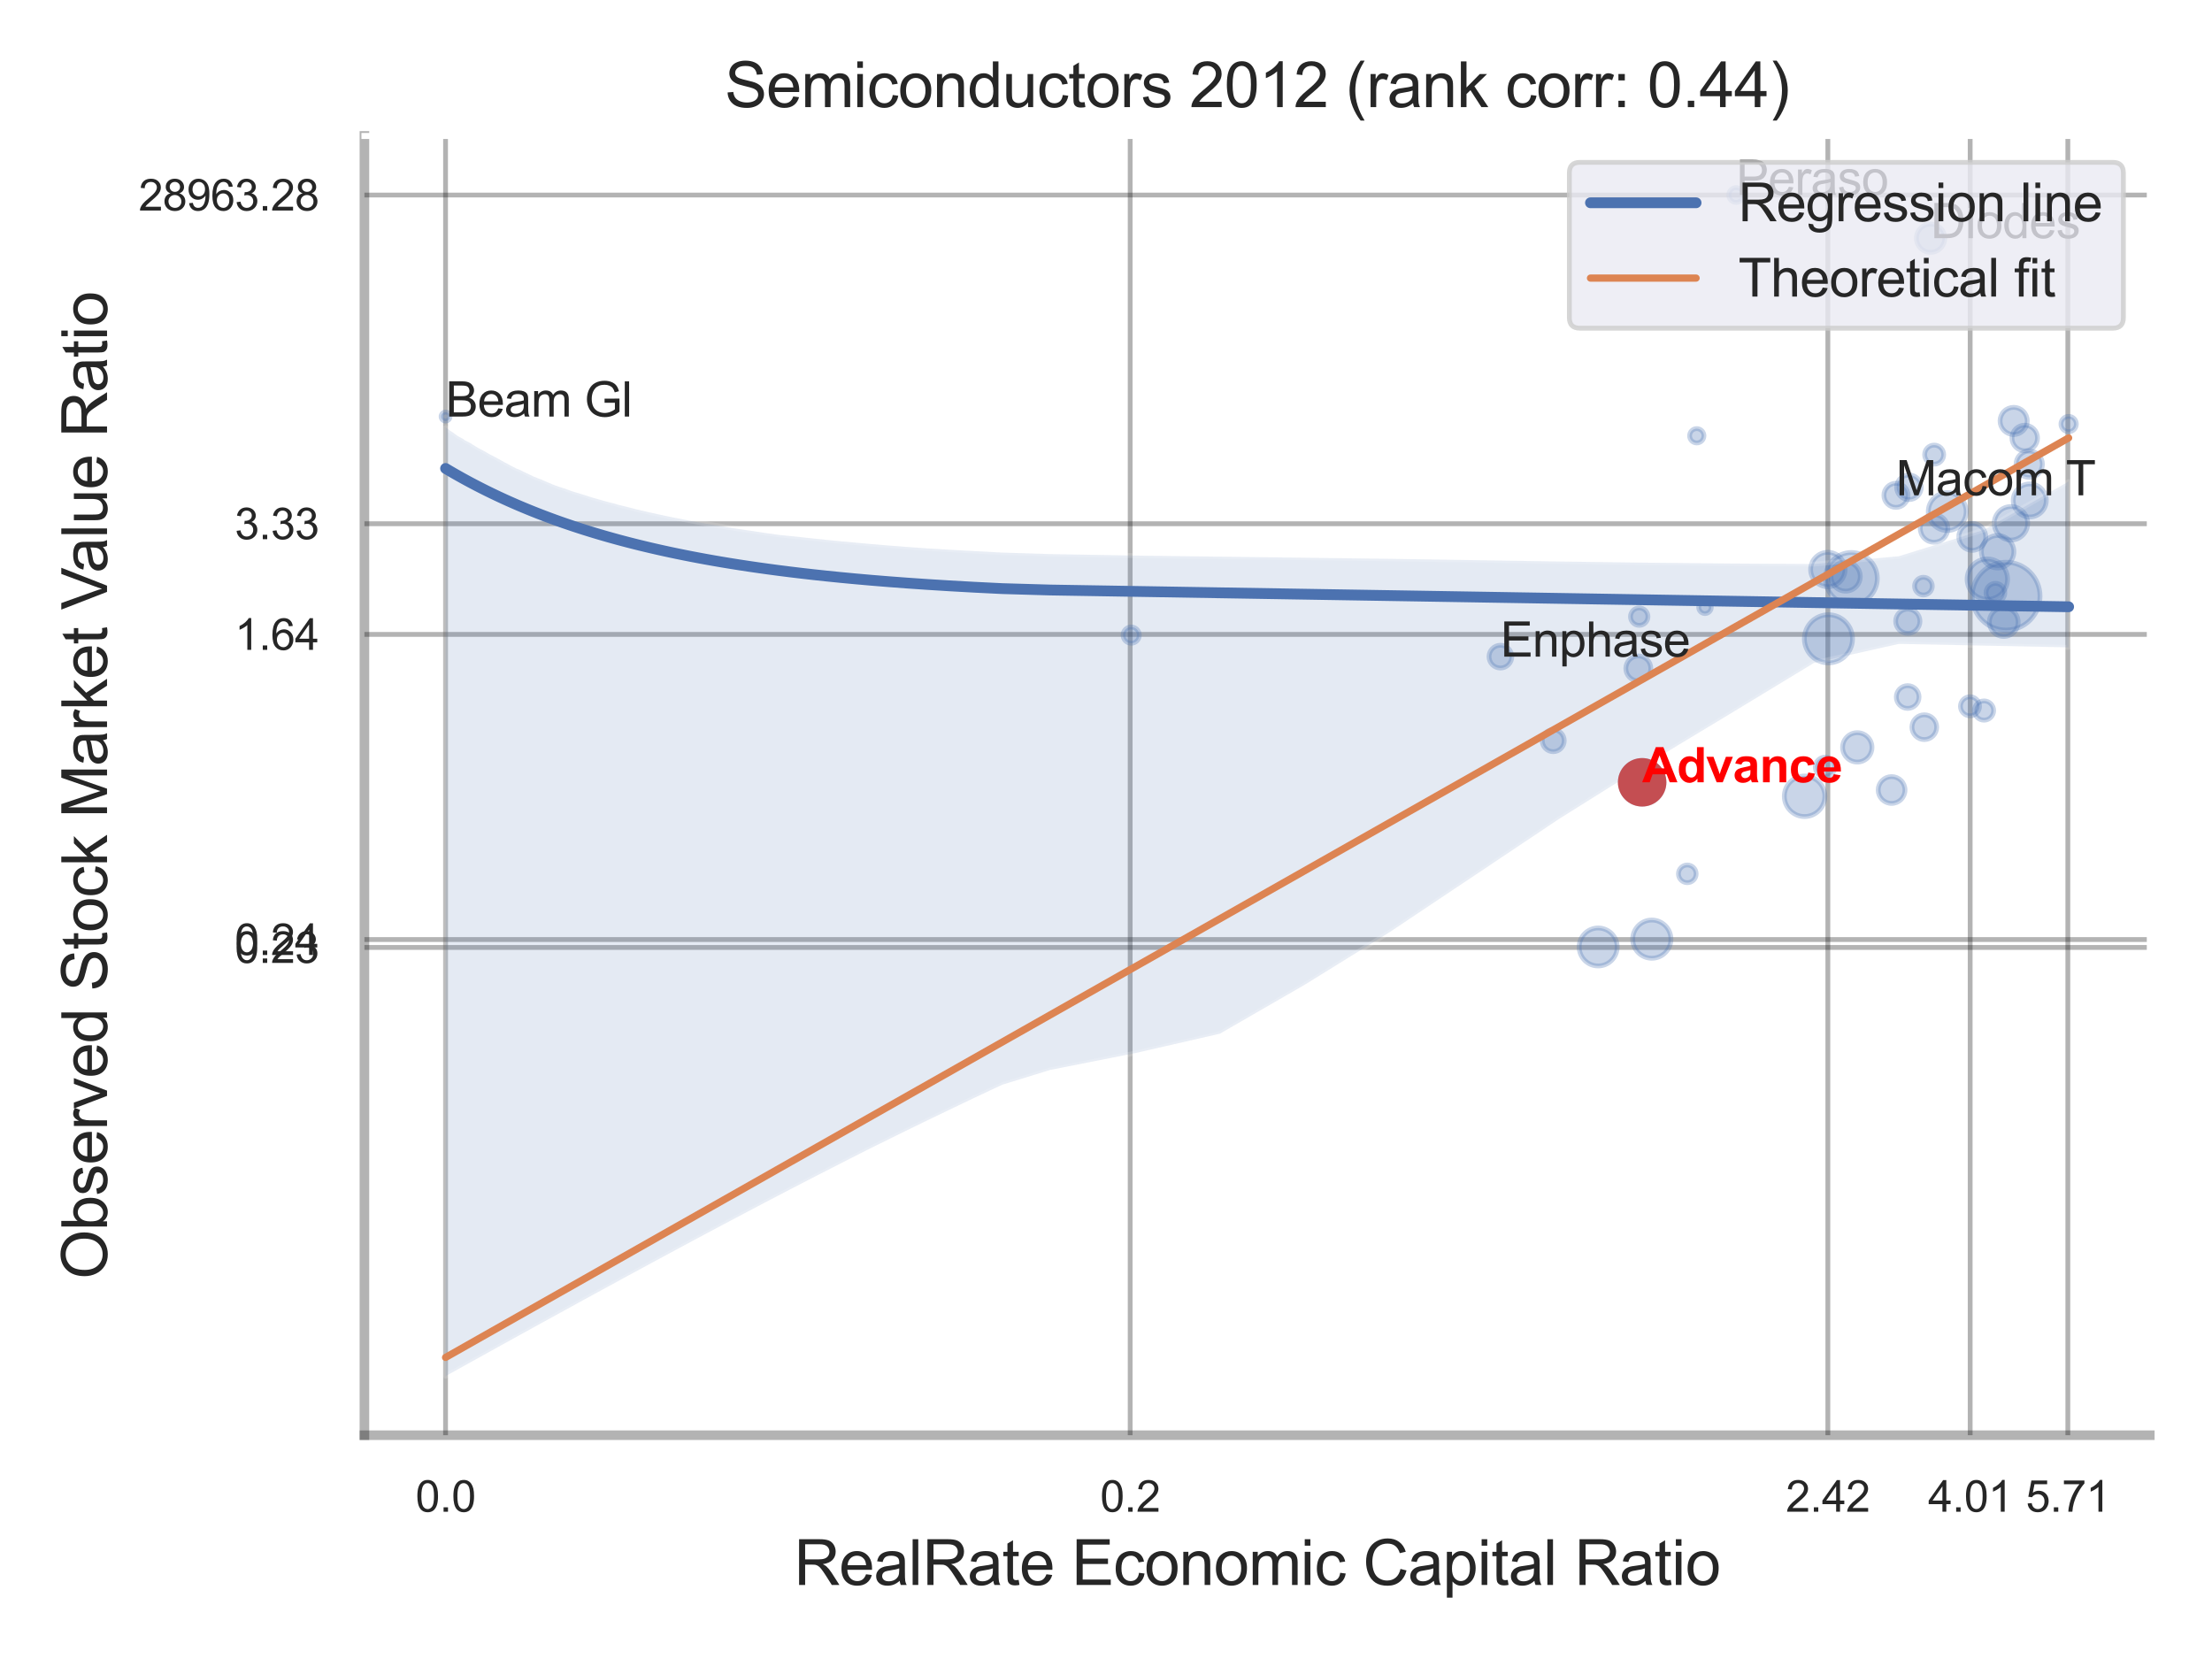 <?xml version="1.0" encoding="utf-8" standalone="no"?>
<!DOCTYPE svg PUBLIC "-//W3C//DTD SVG 1.1//EN"
  "http://www.w3.org/Graphics/SVG/1.1/DTD/svg11.dtd">
<svg xmlns:xlink="http://www.w3.org/1999/xlink" width="460.8pt" height="345.6pt" viewBox="0 0 460.8 345.6" xmlns="http://www.w3.org/2000/svg" version="1.1">
 <defs>
  <style type="text/css">*{stroke-linejoin: round; stroke-linecap: butt}</style>
 </defs>
 <g id="figure_1">
  <g id="patch_1">
   <path d="M 0 345.6 
L 460.8 345.6 
L 460.8 0 
L 0 0 
z
" style="fill: #ffffff"/>
  </g>
  <g id="axes_1">
   <g id="patch_2">
    <path d="M 75.915 298.98 
L 447.84 298.98 
L 447.84 28.32 
L 75.915 28.32 
z
" style="fill: #ffffff"/>
   </g>
   <g id="matplotlib.axis_1">
    <g id="xtick_1">
     <g id="line2d_1">
      <path d="M 92.817 298.98 
L 92.817 28.32 
" clip-path="url(#p779da5be57)" style="fill: none; stroke: #000000; stroke-opacity: 0.3; stroke-linecap: round"/>
     </g>
     <g id="text_1">
      <!-- 0.0 -->
      <g style="fill: #262626" transform="translate(86.562 314.922) scale(0.09 -0.09)">
       <defs>
        <path id="ArialMT-30" d="M 266 2259 
Q 266 3072 433 3567 
Q 600 4063 929 4331 
Q 1259 4600 1759 4600 
Q 2128 4600 2406 4451 
Q 2684 4303 2865 4023 
Q 3047 3744 3150 3342 
Q 3253 2941 3253 2259 
Q 3253 1453 3087 958 
Q 2922 463 2592 192 
Q 2263 -78 1759 -78 
Q 1097 -78 719 397 
Q 266 969 266 2259 
z
M 844 2259 
Q 844 1131 1108 757 
Q 1372 384 1759 384 
Q 2147 384 2411 759 
Q 2675 1134 2675 2259 
Q 2675 3391 2411 3762 
Q 2147 4134 1753 4134 
Q 1366 4134 1134 3806 
Q 844 3388 844 2259 
z
" transform="scale(0.016)"/>
        <path id="ArialMT-2e" d="M 581 0 
L 581 641 
L 1222 641 
L 1222 0 
L 581 0 
z
" transform="scale(0.016)"/>
       </defs>
       <use xlink:href="#ArialMT-30"/>
       <use xlink:href="#ArialMT-2e" x="55.615"/>
       <use xlink:href="#ArialMT-30" x="83.398"/>
      </g>
     </g>
    </g>
    <g id="xtick_2">
     <g id="line2d_2">
      <path d="M 235.437 298.98 
L 235.437 28.32 
" clip-path="url(#p779da5be57)" style="fill: none; stroke: #000000; stroke-opacity: 0.3; stroke-linecap: round"/>
     </g>
     <g id="text_2">
      <!-- 0.2 -->
      <g style="fill: #262626" transform="translate(229.182 314.922) scale(0.09 -0.09)">
       <defs>
        <path id="ArialMT-32" d="M 3222 541 
L 3222 0 
L 194 0 
Q 188 203 259 391 
Q 375 700 629 1000 
Q 884 1300 1366 1694 
Q 2113 2306 2375 2664 
Q 2638 3022 2638 3341 
Q 2638 3675 2398 3904 
Q 2159 4134 1775 4134 
Q 1369 4134 1125 3890 
Q 881 3647 878 3216 
L 300 3275 
Q 359 3922 746 4261 
Q 1134 4600 1788 4600 
Q 2447 4600 2831 4234 
Q 3216 3869 3216 3328 
Q 3216 3053 3103 2787 
Q 2991 2522 2730 2228 
Q 2469 1934 1863 1422 
Q 1356 997 1212 845 
Q 1069 694 975 541 
L 3222 541 
z
" transform="scale(0.016)"/>
       </defs>
       <use xlink:href="#ArialMT-30"/>
       <use xlink:href="#ArialMT-2e" x="55.615"/>
       <use xlink:href="#ArialMT-32" x="83.398"/>
      </g>
     </g>
    </g>
    <g id="xtick_3">
     <g id="line2d_3">
      <path d="M 380.773 298.98 
L 380.773 28.32 
" clip-path="url(#p779da5be57)" style="fill: none; stroke: #000000; stroke-opacity: 0.3; stroke-linecap: round"/>
     </g>
     <g id="text_3">
      <!-- 2.42 -->
      <g style="fill: #262626" transform="translate(372.016 314.922) scale(0.09 -0.09)">
       <defs>
        <path id="ArialMT-34" d="M 2069 0 
L 2069 1097 
L 81 1097 
L 81 1613 
L 2172 4581 
L 2631 4581 
L 2631 1613 
L 3250 1613 
L 3250 1097 
L 2631 1097 
L 2631 0 
L 2069 0 
z
M 2069 1613 
L 2069 3678 
L 634 1613 
L 2069 1613 
z
" transform="scale(0.016)"/>
       </defs>
       <use xlink:href="#ArialMT-32"/>
       <use xlink:href="#ArialMT-2e" x="55.615"/>
       <use xlink:href="#ArialMT-34" x="83.398"/>
       <use xlink:href="#ArialMT-32" x="139.014"/>
      </g>
     </g>
    </g>
    <g id="xtick_4">
     <g id="line2d_4">
      <path d="M 410.422 298.98 
L 410.422 28.32 
" clip-path="url(#p779da5be57)" style="fill: none; stroke: #000000; stroke-opacity: 0.3; stroke-linecap: round"/>
     </g>
     <g id="text_4">
      <!-- 4.01 -->
      <g style="fill: #262626" transform="translate(401.664 314.922) scale(0.09 -0.09)">
       <defs>
        <path id="ArialMT-31" d="M 2384 0 
L 1822 0 
L 1822 3584 
Q 1619 3391 1289 3197 
Q 959 3003 697 2906 
L 697 3450 
Q 1169 3672 1522 3987 
Q 1875 4303 2022 4600 
L 2384 4600 
L 2384 0 
z
" transform="scale(0.016)"/>
       </defs>
       <use xlink:href="#ArialMT-34"/>
       <use xlink:href="#ArialMT-2e" x="55.615"/>
       <use xlink:href="#ArialMT-30" x="83.398"/>
       <use xlink:href="#ArialMT-31" x="139.014"/>
      </g>
     </g>
    </g>
    <g id="xtick_5">
     <g id="line2d_5">
      <path d="M 430.769 298.98 
L 430.769 28.32 
" clip-path="url(#p779da5be57)" style="fill: none; stroke: #000000; stroke-opacity: 0.3; stroke-linecap: round"/>
     </g>
     <g id="text_5">
      <!-- 5.71 -->
      <g style="fill: #262626" transform="translate(422.011 314.922) scale(0.09 -0.09)">
       <defs>
        <path id="ArialMT-35" d="M 266 1200 
L 856 1250 
Q 922 819 1161 601 
Q 1400 384 1738 384 
Q 2144 384 2425 690 
Q 2706 997 2706 1503 
Q 2706 1984 2436 2262 
Q 2166 2541 1728 2541 
Q 1456 2541 1237 2417 
Q 1019 2294 894 2097 
L 366 2166 
L 809 4519 
L 3088 4519 
L 3088 3981 
L 1259 3981 
L 1013 2750 
Q 1425 3038 1878 3038 
Q 2478 3038 2890 2622 
Q 3303 2206 3303 1553 
Q 3303 931 2941 478 
Q 2500 -78 1738 -78 
Q 1113 -78 717 272 
Q 322 622 266 1200 
z
" transform="scale(0.016)"/>
        <path id="ArialMT-37" d="M 303 3981 
L 303 4522 
L 3269 4522 
L 3269 4084 
Q 2831 3619 2401 2847 
Q 1972 2075 1738 1259 
Q 1569 684 1522 0 
L 944 0 
Q 953 541 1156 1306 
Q 1359 2072 1739 2783 
Q 2119 3494 2547 3981 
L 303 3981 
z
" transform="scale(0.016)"/>
       </defs>
       <use xlink:href="#ArialMT-35"/>
       <use xlink:href="#ArialMT-2e" x="55.615"/>
       <use xlink:href="#ArialMT-37" x="83.398"/>
       <use xlink:href="#ArialMT-31" x="139.014"/>
      </g>
     </g>
    </g>
    <g id="xtick_6"/>
    <g id="xtick_7"/>
    <g id="xtick_8"/>
    <g id="xtick_9"/>
    <g id="text_6">
     <!-- RealRate Economic Capital Ratio -->
     <g style="fill: #262626" transform="translate(165.42 330.174) scale(0.13 -0.13)">
      <defs>
       <path id="ArialMT-52" d="M 503 0 
L 503 4581 
L 2534 4581 
Q 3147 4581 3465 4457 
Q 3784 4334 3975 4021 
Q 4166 3709 4166 3331 
Q 4166 2844 3850 2509 
Q 3534 2175 2875 2084 
Q 3116 1969 3241 1856 
Q 3506 1613 3744 1247 
L 4541 0 
L 3778 0 
L 3172 953 
Q 2906 1366 2734 1584 
Q 2563 1803 2427 1890 
Q 2291 1978 2150 2013 
Q 2047 2034 1813 2034 
L 1109 2034 
L 1109 0 
L 503 0 
z
M 1109 2559 
L 2413 2559 
Q 2828 2559 3062 2645 
Q 3297 2731 3419 2920 
Q 3541 3109 3541 3331 
Q 3541 3656 3305 3865 
Q 3069 4075 2559 4075 
L 1109 4075 
L 1109 2559 
z
" transform="scale(0.016)"/>
       <path id="ArialMT-65" d="M 2694 1069 
L 3275 997 
Q 3138 488 2766 206 
Q 2394 -75 1816 -75 
Q 1088 -75 661 373 
Q 234 822 234 1631 
Q 234 2469 665 2931 
Q 1097 3394 1784 3394 
Q 2450 3394 2872 2941 
Q 3294 2488 3294 1666 
Q 3294 1616 3291 1516 
L 816 1516 
Q 847 969 1125 678 
Q 1403 388 1819 388 
Q 2128 388 2347 550 
Q 2566 713 2694 1069 
z
M 847 1978 
L 2700 1978 
Q 2663 2397 2488 2606 
Q 2219 2931 1791 2931 
Q 1403 2931 1139 2672 
Q 875 2413 847 1978 
z
" transform="scale(0.016)"/>
       <path id="ArialMT-61" d="M 2588 409 
Q 2275 144 1986 34 
Q 1697 -75 1366 -75 
Q 819 -75 525 192 
Q 231 459 231 875 
Q 231 1119 342 1320 
Q 453 1522 633 1644 
Q 813 1766 1038 1828 
Q 1203 1872 1538 1913 
Q 2219 1994 2541 2106 
Q 2544 2222 2544 2253 
Q 2544 2597 2384 2738 
Q 2169 2928 1744 2928 
Q 1347 2928 1158 2789 
Q 969 2650 878 2297 
L 328 2372 
Q 403 2725 575 2942 
Q 747 3159 1072 3276 
Q 1397 3394 1825 3394 
Q 2250 3394 2515 3294 
Q 2781 3194 2906 3042 
Q 3031 2891 3081 2659 
Q 3109 2516 3109 2141 
L 3109 1391 
Q 3109 606 3145 398 
Q 3181 191 3288 0 
L 2700 0 
Q 2613 175 2588 409 
z
M 2541 1666 
Q 2234 1541 1622 1453 
Q 1275 1403 1131 1340 
Q 988 1278 909 1158 
Q 831 1038 831 891 
Q 831 666 1001 516 
Q 1172 366 1500 366 
Q 1825 366 2078 508 
Q 2331 650 2450 897 
Q 2541 1088 2541 1459 
L 2541 1666 
z
" transform="scale(0.016)"/>
       <path id="ArialMT-6c" d="M 409 0 
L 409 4581 
L 972 4581 
L 972 0 
L 409 0 
z
" transform="scale(0.016)"/>
       <path id="ArialMT-74" d="M 1650 503 
L 1731 6 
Q 1494 -44 1306 -44 
Q 1000 -44 831 53 
Q 663 150 594 308 
Q 525 466 525 972 
L 525 2881 
L 113 2881 
L 113 3319 
L 525 3319 
L 525 4141 
L 1084 4478 
L 1084 3319 
L 1650 3319 
L 1650 2881 
L 1084 2881 
L 1084 941 
Q 1084 700 1114 631 
Q 1144 563 1211 522 
Q 1278 481 1403 481 
Q 1497 481 1650 503 
z
" transform="scale(0.016)"/>
       <path id="ArialMT-20" transform="scale(0.016)"/>
       <path id="ArialMT-45" d="M 506 0 
L 506 4581 
L 3819 4581 
L 3819 4041 
L 1113 4041 
L 1113 2638 
L 3647 2638 
L 3647 2100 
L 1113 2100 
L 1113 541 
L 3925 541 
L 3925 0 
L 506 0 
z
" transform="scale(0.016)"/>
       <path id="ArialMT-63" d="M 2588 1216 
L 3141 1144 
Q 3050 572 2676 248 
Q 2303 -75 1759 -75 
Q 1078 -75 664 370 
Q 250 816 250 1647 
Q 250 2184 428 2587 
Q 606 2991 970 3192 
Q 1334 3394 1763 3394 
Q 2303 3394 2647 3120 
Q 2991 2847 3088 2344 
L 2541 2259 
Q 2463 2594 2264 2762 
Q 2066 2931 1784 2931 
Q 1359 2931 1093 2626 
Q 828 2322 828 1663 
Q 828 994 1084 691 
Q 1341 388 1753 388 
Q 2084 388 2306 591 
Q 2528 794 2588 1216 
z
" transform="scale(0.016)"/>
       <path id="ArialMT-6f" d="M 213 1659 
Q 213 2581 725 3025 
Q 1153 3394 1769 3394 
Q 2453 3394 2887 2945 
Q 3322 2497 3322 1706 
Q 3322 1066 3130 698 
Q 2938 331 2570 128 
Q 2203 -75 1769 -75 
Q 1072 -75 642 372 
Q 213 819 213 1659 
z
M 791 1659 
Q 791 1022 1069 705 
Q 1347 388 1769 388 
Q 2188 388 2466 706 
Q 2744 1025 2744 1678 
Q 2744 2294 2464 2611 
Q 2184 2928 1769 2928 
Q 1347 2928 1069 2612 
Q 791 2297 791 1659 
z
" transform="scale(0.016)"/>
       <path id="ArialMT-6e" d="M 422 0 
L 422 3319 
L 928 3319 
L 928 2847 
Q 1294 3394 1984 3394 
Q 2284 3394 2536 3286 
Q 2788 3178 2913 3003 
Q 3038 2828 3088 2588 
Q 3119 2431 3119 2041 
L 3119 0 
L 2556 0 
L 2556 2019 
Q 2556 2363 2490 2533 
Q 2425 2703 2258 2804 
Q 2091 2906 1866 2906 
Q 1506 2906 1245 2678 
Q 984 2450 984 1813 
L 984 0 
L 422 0 
z
" transform="scale(0.016)"/>
       <path id="ArialMT-6d" d="M 422 0 
L 422 3319 
L 925 3319 
L 925 2853 
Q 1081 3097 1340 3245 
Q 1600 3394 1931 3394 
Q 2300 3394 2536 3241 
Q 2772 3088 2869 2813 
Q 3263 3394 3894 3394 
Q 4388 3394 4653 3120 
Q 4919 2847 4919 2278 
L 4919 0 
L 4359 0 
L 4359 2091 
Q 4359 2428 4304 2576 
Q 4250 2725 4106 2815 
Q 3963 2906 3769 2906 
Q 3419 2906 3187 2673 
Q 2956 2441 2956 1928 
L 2956 0 
L 2394 0 
L 2394 2156 
Q 2394 2531 2256 2718 
Q 2119 2906 1806 2906 
Q 1569 2906 1367 2781 
Q 1166 2656 1075 2415 
Q 984 2175 984 1722 
L 984 0 
L 422 0 
z
" transform="scale(0.016)"/>
       <path id="ArialMT-69" d="M 425 3934 
L 425 4581 
L 988 4581 
L 988 3934 
L 425 3934 
z
M 425 0 
L 425 3319 
L 988 3319 
L 988 0 
L 425 0 
z
" transform="scale(0.016)"/>
       <path id="ArialMT-43" d="M 3763 1606 
L 4369 1453 
Q 4178 706 3683 314 
Q 3188 -78 2472 -78 
Q 1731 -78 1267 223 
Q 803 525 561 1097 
Q 319 1669 319 2325 
Q 319 3041 592 3573 
Q 866 4106 1370 4382 
Q 1875 4659 2481 4659 
Q 3169 4659 3637 4309 
Q 4106 3959 4291 3325 
L 3694 3184 
Q 3534 3684 3231 3912 
Q 2928 4141 2469 4141 
Q 1941 4141 1586 3887 
Q 1231 3634 1087 3207 
Q 944 2781 944 2328 
Q 944 1744 1114 1308 
Q 1284 872 1643 656 
Q 2003 441 2422 441 
Q 2931 441 3284 734 
Q 3638 1028 3763 1606 
z
" transform="scale(0.016)"/>
       <path id="ArialMT-70" d="M 422 -1272 
L 422 3319 
L 934 3319 
L 934 2888 
Q 1116 3141 1344 3267 
Q 1572 3394 1897 3394 
Q 2322 3394 2647 3175 
Q 2972 2956 3137 2557 
Q 3303 2159 3303 1684 
Q 3303 1175 3120 767 
Q 2938 359 2589 142 
Q 2241 -75 1856 -75 
Q 1575 -75 1351 44 
Q 1128 163 984 344 
L 984 -1272 
L 422 -1272 
z
M 931 1641 
Q 931 1000 1190 694 
Q 1450 388 1819 388 
Q 2194 388 2461 705 
Q 2728 1022 2728 1688 
Q 2728 2322 2467 2637 
Q 2206 2953 1844 2953 
Q 1484 2953 1207 2617 
Q 931 2281 931 1641 
z
" transform="scale(0.016)"/>
      </defs>
      <use xlink:href="#ArialMT-52"/>
      <use xlink:href="#ArialMT-65" x="72.217"/>
      <use xlink:href="#ArialMT-61" x="127.832"/>
      <use xlink:href="#ArialMT-6c" x="183.447"/>
      <use xlink:href="#ArialMT-52" x="205.664"/>
      <use xlink:href="#ArialMT-61" x="277.881"/>
      <use xlink:href="#ArialMT-74" x="333.496"/>
      <use xlink:href="#ArialMT-65" x="361.279"/>
      <use xlink:href="#ArialMT-20" x="416.895"/>
      <use xlink:href="#ArialMT-45" x="444.678"/>
      <use xlink:href="#ArialMT-63" x="511.377"/>
      <use xlink:href="#ArialMT-6f" x="561.377"/>
      <use xlink:href="#ArialMT-6e" x="616.992"/>
      <use xlink:href="#ArialMT-6f" x="672.607"/>
      <use xlink:href="#ArialMT-6d" x="728.223"/>
      <use xlink:href="#ArialMT-69" x="811.523"/>
      <use xlink:href="#ArialMT-63" x="833.74"/>
      <use xlink:href="#ArialMT-20" x="883.74"/>
      <use xlink:href="#ArialMT-43" x="911.523"/>
      <use xlink:href="#ArialMT-61" x="983.74"/>
      <use xlink:href="#ArialMT-70" x="1039.355"/>
      <use xlink:href="#ArialMT-69" x="1094.971"/>
      <use xlink:href="#ArialMT-74" x="1117.188"/>
      <use xlink:href="#ArialMT-61" x="1144.971"/>
      <use xlink:href="#ArialMT-6c" x="1200.586"/>
      <use xlink:href="#ArialMT-20" x="1222.803"/>
      <use xlink:href="#ArialMT-52" x="1250.586"/>
      <use xlink:href="#ArialMT-61" x="1322.803"/>
      <use xlink:href="#ArialMT-74" x="1378.418"/>
      <use xlink:href="#ArialMT-69" x="1406.201"/>
      <use xlink:href="#ArialMT-6f" x="1428.418"/>
     </g>
    </g>
   </g>
   <g id="matplotlib.axis_2">
    <g id="ytick_1">
     <g id="line2d_6">
      <path d="M 75.915 197.37 
L 447.84 197.37 
" clip-path="url(#p779da5be57)" style="fill: none; stroke: #000000; stroke-opacity: 0.3; stroke-linecap: round"/>
     </g>
     <g id="text_7">
      <!-- 0.23 -->
      <g style="fill: #262626" transform="translate(48.9 200.591) scale(0.09 -0.09)">
       <defs>
        <path id="ArialMT-33" d="M 269 1209 
L 831 1284 
Q 928 806 1161 595 
Q 1394 384 1728 384 
Q 2125 384 2398 659 
Q 2672 934 2672 1341 
Q 2672 1728 2419 1979 
Q 2166 2231 1775 2231 
Q 1616 2231 1378 2169 
L 1441 2663 
Q 1497 2656 1531 2656 
Q 1891 2656 2178 2843 
Q 2466 3031 2466 3422 
Q 2466 3731 2256 3934 
Q 2047 4138 1716 4138 
Q 1388 4138 1169 3931 
Q 950 3725 888 3313 
L 325 3413 
Q 428 3978 793 4289 
Q 1159 4600 1703 4600 
Q 2078 4600 2393 4439 
Q 2709 4278 2876 4000 
Q 3044 3722 3044 3409 
Q 3044 3113 2884 2869 
Q 2725 2625 2413 2481 
Q 2819 2388 3044 2092 
Q 3269 1797 3269 1353 
Q 3269 753 2831 336 
Q 2394 -81 1725 -81 
Q 1122 -81 723 278 
Q 325 638 269 1209 
z
" transform="scale(0.016)"/>
       </defs>
       <use xlink:href="#ArialMT-30"/>
       <use xlink:href="#ArialMT-2e" x="55.615"/>
       <use xlink:href="#ArialMT-32" x="83.398"/>
       <use xlink:href="#ArialMT-33" x="139.014"/>
      </g>
     </g>
    </g>
    <g id="ytick_2">
     <g id="line2d_7">
      <path d="M 75.915 195.724 
L 447.84 195.724 
" clip-path="url(#p779da5be57)" style="fill: none; stroke: #000000; stroke-opacity: 0.3; stroke-linecap: round"/>
     </g>
     <g id="text_8">
      <!-- 0.24 -->
      <g style="fill: #262626" transform="translate(48.9 198.945) scale(0.09 -0.09)">
       <use xlink:href="#ArialMT-30"/>
       <use xlink:href="#ArialMT-2e" x="55.615"/>
       <use xlink:href="#ArialMT-32" x="83.398"/>
       <use xlink:href="#ArialMT-34" x="139.014"/>
      </g>
     </g>
    </g>
    <g id="ytick_3">
     <g id="line2d_8">
      <path d="M 75.915 132.158 
L 447.84 132.158 
" clip-path="url(#p779da5be57)" style="fill: none; stroke: #000000; stroke-opacity: 0.3; stroke-linecap: round"/>
     </g>
     <g id="text_9">
      <!-- 1.64 -->
      <g style="fill: #262626" transform="translate(48.9 135.379) scale(0.09 -0.09)">
       <defs>
        <path id="ArialMT-36" d="M 3184 3459 
L 2625 3416 
Q 2550 3747 2413 3897 
Q 2184 4138 1850 4138 
Q 1581 4138 1378 3988 
Q 1113 3794 959 3422 
Q 806 3050 800 2363 
Q 1003 2672 1297 2822 
Q 1591 2972 1913 2972 
Q 2475 2972 2870 2558 
Q 3266 2144 3266 1488 
Q 3266 1056 3080 686 
Q 2894 316 2569 119 
Q 2244 -78 1831 -78 
Q 1128 -78 684 439 
Q 241 956 241 2144 
Q 241 3472 731 4075 
Q 1159 4600 1884 4600 
Q 2425 4600 2770 4297 
Q 3116 3994 3184 3459 
z
M 888 1484 
Q 888 1194 1011 928 
Q 1134 663 1356 523 
Q 1578 384 1822 384 
Q 2178 384 2434 671 
Q 2691 959 2691 1453 
Q 2691 1928 2437 2201 
Q 2184 2475 1800 2475 
Q 1419 2475 1153 2201 
Q 888 1928 888 1484 
z
" transform="scale(0.016)"/>
       </defs>
       <use xlink:href="#ArialMT-31"/>
       <use xlink:href="#ArialMT-2e" x="55.615"/>
       <use xlink:href="#ArialMT-36" x="83.398"/>
       <use xlink:href="#ArialMT-34" x="139.014"/>
      </g>
     </g>
    </g>
    <g id="ytick_4">
     <g id="line2d_9">
      <path d="M 75.915 109.104 
L 447.84 109.104 
" clip-path="url(#p779da5be57)" style="fill: none; stroke: #000000; stroke-opacity: 0.3; stroke-linecap: round"/>
     </g>
     <g id="text_10">
      <!-- 3.33 -->
      <g style="fill: #262626" transform="translate(48.9 112.325) scale(0.09 -0.09)">
       <use xlink:href="#ArialMT-33"/>
       <use xlink:href="#ArialMT-2e" x="55.615"/>
       <use xlink:href="#ArialMT-33" x="83.398"/>
       <use xlink:href="#ArialMT-33" x="139.014"/>
      </g>
     </g>
    </g>
    <g id="ytick_5">
     <g id="line2d_10">
      <path d="M 75.915 40.632 
L 447.84 40.632 
" clip-path="url(#p779da5be57)" style="fill: none; stroke: #000000; stroke-opacity: 0.3; stroke-linecap: round"/>
     </g>
     <g id="text_11">
      <!-- 28963.28 -->
      <g style="fill: #262626" transform="translate(28.881 43.853) scale(0.09 -0.09)">
       <defs>
        <path id="ArialMT-38" d="M 1131 2484 
Q 781 2613 612 2850 
Q 444 3088 444 3419 
Q 444 3919 803 4259 
Q 1163 4600 1759 4600 
Q 2359 4600 2725 4251 
Q 3091 3903 3091 3403 
Q 3091 3084 2923 2848 
Q 2756 2613 2416 2484 
Q 2838 2347 3058 2040 
Q 3278 1734 3278 1309 
Q 3278 722 2862 322 
Q 2447 -78 1769 -78 
Q 1091 -78 675 323 
Q 259 725 259 1325 
Q 259 1772 486 2073 
Q 713 2375 1131 2484 
z
M 1019 3438 
Q 1019 3113 1228 2906 
Q 1438 2700 1772 2700 
Q 2097 2700 2305 2904 
Q 2513 3109 2513 3406 
Q 2513 3716 2298 3927 
Q 2084 4138 1766 4138 
Q 1444 4138 1231 3931 
Q 1019 3725 1019 3438 
z
M 838 1322 
Q 838 1081 952 856 
Q 1066 631 1291 507 
Q 1516 384 1775 384 
Q 2178 384 2440 643 
Q 2703 903 2703 1303 
Q 2703 1709 2433 1975 
Q 2163 2241 1756 2241 
Q 1359 2241 1098 1978 
Q 838 1716 838 1322 
z
" transform="scale(0.016)"/>
        <path id="ArialMT-39" d="M 350 1059 
L 891 1109 
Q 959 728 1153 556 
Q 1347 384 1650 384 
Q 1909 384 2104 503 
Q 2300 622 2425 820 
Q 2550 1019 2634 1356 
Q 2719 1694 2719 2044 
Q 2719 2081 2716 2156 
Q 2547 1888 2255 1720 
Q 1963 1553 1622 1553 
Q 1053 1553 659 1965 
Q 266 2378 266 3053 
Q 266 3750 677 4175 
Q 1088 4600 1706 4600 
Q 2153 4600 2523 4359 
Q 2894 4119 3086 3673 
Q 3278 3228 3278 2384 
Q 3278 1506 3087 986 
Q 2897 466 2520 194 
Q 2144 -78 1638 -78 
Q 1100 -78 759 220 
Q 419 519 350 1059 
z
M 2653 3081 
Q 2653 3566 2395 3850 
Q 2138 4134 1775 4134 
Q 1400 4134 1122 3828 
Q 844 3522 844 3034 
Q 844 2597 1108 2323 
Q 1372 2050 1759 2050 
Q 2150 2050 2401 2323 
Q 2653 2597 2653 3081 
z
" transform="scale(0.016)"/>
       </defs>
       <use xlink:href="#ArialMT-32"/>
       <use xlink:href="#ArialMT-38" x="55.615"/>
       <use xlink:href="#ArialMT-39" x="111.23"/>
       <use xlink:href="#ArialMT-36" x="166.846"/>
       <use xlink:href="#ArialMT-33" x="222.461"/>
       <use xlink:href="#ArialMT-2e" x="278.076"/>
       <use xlink:href="#ArialMT-32" x="305.859"/>
       <use xlink:href="#ArialMT-38" x="361.475"/>
      </g>
     </g>
    </g>
    <g id="ytick_6"/>
    <g id="ytick_7"/>
    <g id="ytick_8"/>
    <g id="ytick_9"/>
    <g id="ytick_10"/>
    <g id="text_12">
     <!-- Observed Stock Market Value Ratio -->
     <g style="fill: #262626" transform="translate(22.297 266.489) rotate(-90) scale(0.13 -0.13)">
      <defs>
       <path id="ArialMT-4f" d="M 309 2231 
Q 309 3372 921 4017 
Q 1534 4663 2503 4663 
Q 3138 4663 3647 4359 
Q 4156 4056 4423 3514 
Q 4691 2972 4691 2284 
Q 4691 1588 4409 1038 
Q 4128 488 3612 205 
Q 3097 -78 2500 -78 
Q 1853 -78 1343 234 
Q 834 547 571 1087 
Q 309 1628 309 2231 
z
M 934 2222 
Q 934 1394 1379 917 
Q 1825 441 2497 441 
Q 3181 441 3623 922 
Q 4066 1403 4066 2288 
Q 4066 2847 3877 3264 
Q 3688 3681 3323 3911 
Q 2959 4141 2506 4141 
Q 1863 4141 1398 3698 
Q 934 3256 934 2222 
z
" transform="scale(0.016)"/>
       <path id="ArialMT-62" d="M 941 0 
L 419 0 
L 419 4581 
L 981 4581 
L 981 2947 
Q 1338 3394 1891 3394 
Q 2197 3394 2470 3270 
Q 2744 3147 2920 2923 
Q 3097 2700 3197 2384 
Q 3297 2069 3297 1709 
Q 3297 856 2875 390 
Q 2453 -75 1863 -75 
Q 1275 -75 941 416 
L 941 0 
z
M 934 1684 
Q 934 1088 1097 822 
Q 1363 388 1816 388 
Q 2184 388 2453 708 
Q 2722 1028 2722 1663 
Q 2722 2313 2464 2622 
Q 2206 2931 1841 2931 
Q 1472 2931 1203 2611 
Q 934 2291 934 1684 
z
" transform="scale(0.016)"/>
       <path id="ArialMT-73" d="M 197 991 
L 753 1078 
Q 800 744 1014 566 
Q 1228 388 1613 388 
Q 2000 388 2187 545 
Q 2375 703 2375 916 
Q 2375 1106 2209 1216 
Q 2094 1291 1634 1406 
Q 1016 1563 777 1677 
Q 538 1791 414 1992 
Q 291 2194 291 2438 
Q 291 2659 392 2848 
Q 494 3038 669 3163 
Q 800 3259 1026 3326 
Q 1253 3394 1513 3394 
Q 1903 3394 2198 3281 
Q 2494 3169 2634 2976 
Q 2775 2784 2828 2463 
L 2278 2388 
Q 2241 2644 2061 2787 
Q 1881 2931 1553 2931 
Q 1166 2931 1000 2803 
Q 834 2675 834 2503 
Q 834 2394 903 2306 
Q 972 2216 1119 2156 
Q 1203 2125 1616 2013 
Q 2213 1853 2448 1751 
Q 2684 1650 2818 1456 
Q 2953 1263 2953 975 
Q 2953 694 2789 445 
Q 2625 197 2315 61 
Q 2006 -75 1616 -75 
Q 969 -75 630 194 
Q 291 463 197 991 
z
" transform="scale(0.016)"/>
       <path id="ArialMT-72" d="M 416 0 
L 416 3319 
L 922 3319 
L 922 2816 
Q 1116 3169 1280 3281 
Q 1444 3394 1641 3394 
Q 1925 3394 2219 3213 
L 2025 2691 
Q 1819 2813 1613 2813 
Q 1428 2813 1281 2702 
Q 1134 2591 1072 2394 
Q 978 2094 978 1738 
L 978 0 
L 416 0 
z
" transform="scale(0.016)"/>
       <path id="ArialMT-76" d="M 1344 0 
L 81 3319 
L 675 3319 
L 1388 1331 
Q 1503 1009 1600 663 
Q 1675 925 1809 1294 
L 2547 3319 
L 3125 3319 
L 1869 0 
L 1344 0 
z
" transform="scale(0.016)"/>
       <path id="ArialMT-64" d="M 2575 0 
L 2575 419 
Q 2259 -75 1647 -75 
Q 1250 -75 917 144 
Q 584 363 401 755 
Q 219 1147 219 1656 
Q 219 2153 384 2558 
Q 550 2963 881 3178 
Q 1213 3394 1622 3394 
Q 1922 3394 2156 3267 
Q 2391 3141 2538 2938 
L 2538 4581 
L 3097 4581 
L 3097 0 
L 2575 0 
z
M 797 1656 
Q 797 1019 1065 703 
Q 1334 388 1700 388 
Q 2069 388 2326 689 
Q 2584 991 2584 1609 
Q 2584 2291 2321 2609 
Q 2059 2928 1675 2928 
Q 1300 2928 1048 2622 
Q 797 2316 797 1656 
z
" transform="scale(0.016)"/>
       <path id="ArialMT-53" d="M 288 1472 
L 859 1522 
Q 900 1178 1048 958 
Q 1197 738 1509 602 
Q 1822 466 2213 466 
Q 2559 466 2825 569 
Q 3091 672 3220 851 
Q 3350 1031 3350 1244 
Q 3350 1459 3225 1620 
Q 3100 1781 2813 1891 
Q 2628 1963 1997 2114 
Q 1366 2266 1113 2400 
Q 784 2572 623 2826 
Q 463 3081 463 3397 
Q 463 3744 659 4045 
Q 856 4347 1234 4503 
Q 1613 4659 2075 4659 
Q 2584 4659 2973 4495 
Q 3363 4331 3572 4012 
Q 3781 3694 3797 3291 
L 3216 3247 
Q 3169 3681 2898 3903 
Q 2628 4125 2100 4125 
Q 1550 4125 1298 3923 
Q 1047 3722 1047 3438 
Q 1047 3191 1225 3031 
Q 1400 2872 2139 2705 
Q 2878 2538 3153 2413 
Q 3553 2228 3743 1945 
Q 3934 1663 3934 1294 
Q 3934 928 3725 604 
Q 3516 281 3123 101 
Q 2731 -78 2241 -78 
Q 1619 -78 1198 103 
Q 778 284 539 648 
Q 300 1013 288 1472 
z
" transform="scale(0.016)"/>
       <path id="ArialMT-6b" d="M 425 0 
L 425 4581 
L 988 4581 
L 988 1969 
L 2319 3319 
L 3047 3319 
L 1778 2088 
L 3175 0 
L 2481 0 
L 1384 1697 
L 988 1316 
L 988 0 
L 425 0 
z
" transform="scale(0.016)"/>
       <path id="ArialMT-4d" d="M 475 0 
L 475 4581 
L 1388 4581 
L 2472 1338 
Q 2622 884 2691 659 
Q 2769 909 2934 1394 
L 4031 4581 
L 4847 4581 
L 4847 0 
L 4263 0 
L 4263 3834 
L 2931 0 
L 2384 0 
L 1059 3900 
L 1059 0 
L 475 0 
z
" transform="scale(0.016)"/>
       <path id="ArialMT-56" d="M 1803 0 
L 28 4581 
L 684 4581 
L 1875 1253 
Q 2019 853 2116 503 
Q 2222 878 2363 1253 
L 3600 4581 
L 4219 4581 
L 2425 0 
L 1803 0 
z
" transform="scale(0.016)"/>
       <path id="ArialMT-75" d="M 2597 0 
L 2597 488 
Q 2209 -75 1544 -75 
Q 1250 -75 995 37 
Q 741 150 617 320 
Q 494 491 444 738 
Q 409 903 409 1263 
L 409 3319 
L 972 3319 
L 972 1478 
Q 972 1038 1006 884 
Q 1059 663 1231 536 
Q 1403 409 1656 409 
Q 1909 409 2131 539 
Q 2353 669 2445 892 
Q 2538 1116 2538 1541 
L 2538 3319 
L 3100 3319 
L 3100 0 
L 2597 0 
z
" transform="scale(0.016)"/>
      </defs>
      <use xlink:href="#ArialMT-4f"/>
      <use xlink:href="#ArialMT-62" x="77.783"/>
      <use xlink:href="#ArialMT-73" x="133.398"/>
      <use xlink:href="#ArialMT-65" x="183.398"/>
      <use xlink:href="#ArialMT-72" x="239.014"/>
      <use xlink:href="#ArialMT-76" x="272.314"/>
      <use xlink:href="#ArialMT-65" x="322.314"/>
      <use xlink:href="#ArialMT-64" x="377.93"/>
      <use xlink:href="#ArialMT-20" x="433.545"/>
      <use xlink:href="#ArialMT-53" x="461.328"/>
      <use xlink:href="#ArialMT-74" x="528.027"/>
      <use xlink:href="#ArialMT-6f" x="555.811"/>
      <use xlink:href="#ArialMT-63" x="611.426"/>
      <use xlink:href="#ArialMT-6b" x="661.426"/>
      <use xlink:href="#ArialMT-20" x="711.426"/>
      <use xlink:href="#ArialMT-4d" x="739.209"/>
      <use xlink:href="#ArialMT-61" x="822.51"/>
      <use xlink:href="#ArialMT-72" x="878.125"/>
      <use xlink:href="#ArialMT-6b" x="911.426"/>
      <use xlink:href="#ArialMT-65" x="961.426"/>
      <use xlink:href="#ArialMT-74" x="1017.041"/>
      <use xlink:href="#ArialMT-20" x="1044.824"/>
      <use xlink:href="#ArialMT-56" x="1072.607"/>
      <use xlink:href="#ArialMT-61" x="1131.932"/>
      <use xlink:href="#ArialMT-6c" x="1187.547"/>
      <use xlink:href="#ArialMT-75" x="1209.764"/>
      <use xlink:href="#ArialMT-65" x="1265.379"/>
      <use xlink:href="#ArialMT-20" x="1320.994"/>
      <use xlink:href="#ArialMT-52" x="1348.777"/>
      <use xlink:href="#ArialMT-61" x="1420.994"/>
      <use xlink:href="#ArialMT-74" x="1476.609"/>
      <use xlink:href="#ArialMT-69" x="1504.393"/>
      <use xlink:href="#ArialMT-6f" x="1526.609"/>
     </g>
    </g>
   </g>
   <g id="PathCollection_1">
    <path d="M 342.089 167.518 
C 343.296 167.518 344.453 167.038 345.307 166.185 
C 346.16 165.331 346.64 164.174 346.64 162.967 
C 346.64 161.76 346.16 160.602 345.307 159.749 
C 344.453 158.895 343.296 158.416 342.089 158.416 
C 340.882 158.416 339.724 158.895 338.871 159.749 
C 338.017 160.602 337.538 161.76 337.538 162.967 
C 337.538 164.174 338.017 165.331 338.871 166.185 
C 339.724 167.038 340.882 167.518 342.089 167.518 
z
" clip-path="url(#p779da5be57)" style="fill: #4c72b0; fill-opacity: 0.3; stroke: #4c72b0; stroke-opacity: 0.3"/>
    <path d="M 418.921 112.497 
C 419.846 112.497 420.733 112.13 421.387 111.476 
C 422.041 110.822 422.408 109.936 422.408 109.011 
C 422.408 108.086 422.041 107.199 421.387 106.546 
C 420.733 105.892 419.846 105.524 418.921 105.524 
C 417.997 105.524 417.11 105.892 416.456 106.546 
C 415.802 107.199 415.435 108.086 415.435 109.011 
C 415.435 109.936 415.802 110.822 416.456 111.476 
C 417.11 112.13 417.997 112.497 418.921 112.497 
z
" clip-path="url(#p779da5be57)" style="fill: #4c72b0; fill-opacity: 0.3; stroke: #4c72b0; stroke-opacity: 0.3"/>
    <path d="M 405.645 110.523 
C 406.693 110.523 407.698 110.106 408.439 109.366 
C 409.18 108.625 409.596 107.62 409.596 106.572 
C 409.596 105.524 409.18 104.519 408.439 103.779 
C 407.698 103.038 406.693 102.621 405.645 102.621 
C 404.598 102.621 403.593 103.038 402.852 103.779 
C 402.111 104.519 401.695 105.524 401.695 106.572 
C 401.695 107.62 402.111 108.625 402.852 109.366 
C 403.593 110.106 404.598 110.523 405.645 110.523 
z
" clip-path="url(#p779da5be57)" style="fill: #4c72b0; fill-opacity: 0.3; stroke: #4c72b0; stroke-opacity: 0.3"/>
    <path d="M 380.902 138.087 
C 382.231 138.087 383.507 137.559 384.447 136.619 
C 385.387 135.678 385.916 134.403 385.916 133.073 
C 385.916 131.743 385.387 130.468 384.447 129.528 
C 383.507 128.587 382.231 128.059 380.902 128.059 
C 379.572 128.059 378.296 128.587 377.356 129.528 
C 376.416 130.468 375.887 131.743 375.887 133.073 
C 375.887 134.403 376.416 135.678 377.356 136.619 
C 378.296 137.559 379.572 138.087 380.902 138.087 
z
" clip-path="url(#p779da5be57)" style="fill: #4c72b0; fill-opacity: 0.3; stroke: #4c72b0; stroke-opacity: 0.3"/>
    <path d="M 402.177 52.569 
C 402.96 52.569 403.711 52.257 404.264 51.704 
C 404.818 51.15 405.129 50.399 405.129 49.617 
C 405.129 48.834 404.818 48.083 404.264 47.529 
C 403.711 46.976 402.96 46.665 402.177 46.665 
C 401.394 46.665 400.643 46.976 400.09 47.529 
C 399.536 48.083 399.225 48.834 399.225 49.617 
C 399.225 50.399 399.536 51.15 400.09 51.704 
C 400.643 52.257 401.394 52.569 402.177 52.569 
z
" clip-path="url(#p779da5be57)" style="fill: #4c72b0; fill-opacity: 0.3; stroke: #4c72b0; stroke-opacity: 0.3"/>
    <path d="M 417.903 131.262 
C 419.778 131.262 421.577 130.517 422.903 129.191 
C 424.229 127.865 424.974 126.066 424.974 124.191 
C 424.974 122.316 424.229 120.517 422.903 119.191 
C 421.577 117.865 419.778 117.12 417.903 117.12 
C 416.028 117.12 414.229 117.865 412.903 119.191 
C 411.577 120.517 410.832 122.316 410.832 124.191 
C 410.832 126.066 411.577 127.865 412.903 129.191 
C 414.229 130.517 416.028 131.262 417.903 131.262 
z
" clip-path="url(#p779da5be57)" style="fill: #4c72b0; fill-opacity: 0.3; stroke: #4c72b0; stroke-opacity: 0.3"/>
    <path d="M 417.419 132.583 
C 418.215 132.583 418.978 132.267 419.541 131.704 
C 420.104 131.141 420.42 130.378 420.42 129.582 
C 420.42 128.786 420.104 128.022 419.541 127.459 
C 418.978 126.896 418.215 126.58 417.419 126.58 
C 416.623 126.58 415.859 126.896 415.296 127.459 
C 414.733 128.022 414.417 128.786 414.417 129.582 
C 414.417 130.378 414.733 131.141 415.296 131.704 
C 415.859 132.267 416.623 132.583 417.419 132.583 
z
" clip-path="url(#p779da5be57)" style="fill: #4c72b0; fill-opacity: 0.3; stroke: #4c72b0; stroke-opacity: 0.3"/>
    <path d="M 422.73 99.45 
C 423.459 99.45 424.158 99.16 424.673 98.645 
C 425.188 98.129 425.478 97.43 425.478 96.702 
C 425.478 95.973 425.188 95.274 424.673 94.759 
C 424.158 94.243 423.459 93.954 422.73 93.954 
C 422.001 93.954 421.302 94.243 420.787 94.759 
C 420.271 95.274 419.982 95.973 419.982 96.702 
C 419.982 97.43 420.271 98.129 420.787 98.645 
C 421.302 99.16 422.001 99.45 422.73 99.45 
z
" clip-path="url(#p779da5be57)" style="fill: #4c72b0; fill-opacity: 0.3; stroke: #4c72b0; stroke-opacity: 0.3"/>
    <path d="M 385.679 125.895 
C 387.11 125.895 388.484 125.326 389.497 124.313 
C 390.509 123.301 391.078 121.927 391.078 120.495 
C 391.078 119.063 390.509 117.69 389.497 116.677 
C 388.484 115.665 387.11 115.096 385.679 115.096 
C 384.247 115.096 382.873 115.665 381.86 116.677 
C 380.848 117.69 380.279 119.063 380.279 120.495 
C 380.279 121.927 380.848 123.301 381.86 124.313 
C 382.873 125.326 384.247 125.895 385.679 125.895 
z
" clip-path="url(#p779da5be57)" style="fill: #4c72b0; fill-opacity: 0.3; stroke: #4c72b0; stroke-opacity: 0.3"/>
    <path d="M 430.934 89.938 
C 431.359 89.938 431.766 89.769 432.067 89.469 
C 432.367 89.169 432.536 88.761 432.536 88.337 
C 432.536 87.912 432.367 87.505 432.067 87.204 
C 431.766 86.904 431.359 86.735 430.934 86.735 
C 430.51 86.735 430.102 86.904 429.802 87.204 
C 429.502 87.505 429.333 87.912 429.333 88.337 
C 429.333 88.761 429.502 89.169 429.802 89.469 
C 430.102 89.769 430.51 89.938 430.934 89.938 
z
" clip-path="url(#p779da5be57)" style="fill: #4c72b0; fill-opacity: 0.3; stroke: #4c72b0; stroke-opacity: 0.3"/>
    <path d="M 400.685 123.947 
C 401.174 123.947 401.644 123.753 401.99 123.406 
C 402.336 123.06 402.531 122.591 402.531 122.101 
C 402.531 121.611 402.336 121.142 401.99 120.796 
C 401.644 120.449 401.174 120.255 400.685 120.255 
C 400.195 120.255 399.725 120.449 399.379 120.796 
C 399.033 121.142 398.839 121.611 398.839 122.101 
C 398.839 122.591 399.033 123.06 399.379 123.406 
C 399.725 123.753 400.195 123.947 400.685 123.947 
z
" clip-path="url(#p779da5be57)" style="fill: #4c72b0; fill-opacity: 0.3; stroke: #4c72b0; stroke-opacity: 0.3"/>
    <path d="M 421.789 93.905 
C 422.496 93.905 423.174 93.624 423.674 93.124 
C 424.174 92.625 424.455 91.947 424.455 91.24 
C 424.455 90.533 424.174 89.855 423.674 89.355 
C 423.174 88.855 422.496 88.574 421.789 88.574 
C 421.082 88.574 420.404 88.855 419.904 89.355 
C 419.405 89.855 419.124 90.533 419.124 91.24 
C 419.124 91.947 419.405 92.625 419.904 93.124 
C 420.404 93.624 421.082 93.905 421.789 93.905 
z
" clip-path="url(#p779da5be57)" style="fill: #4c72b0; fill-opacity: 0.3; stroke: #4c72b0; stroke-opacity: 0.3"/>
    <path d="M 323.564 156.587 
C 324.173 156.587 324.756 156.346 325.186 155.916 
C 325.616 155.485 325.858 154.902 325.858 154.294 
C 325.858 153.685 325.616 153.102 325.186 152.672 
C 324.756 152.242 324.173 152 323.564 152 
C 322.956 152 322.373 152.242 321.942 152.672 
C 321.512 153.102 321.271 153.685 321.271 154.294 
C 321.271 154.902 321.512 155.485 321.942 155.916 
C 322.373 156.346 322.956 156.587 323.564 156.587 
z
" clip-path="url(#p779da5be57)" style="fill: #4c72b0; fill-opacity: 0.3; stroke: #4c72b0; stroke-opacity: 0.3"/>
    <path d="M 394.054 167.364 
C 394.795 167.364 395.505 167.07 396.029 166.546 
C 396.553 166.022 396.847 165.312 396.847 164.571 
C 396.847 163.83 396.553 163.119 396.029 162.596 
C 395.505 162.072 394.795 161.777 394.054 161.777 
C 393.313 161.777 392.603 162.072 392.079 162.596 
C 391.555 163.119 391.261 163.83 391.261 164.571 
C 391.261 165.312 391.555 166.022 392.079 166.546 
C 392.603 167.07 393.313 167.364 394.054 167.364 
z
" clip-path="url(#p779da5be57)" style="fill: #4c72b0; fill-opacity: 0.3; stroke: #4c72b0; stroke-opacity: 0.3"/>
    <path d="M 410.857 114.647 
C 411.603 114.647 412.318 114.351 412.846 113.823 
C 413.373 113.296 413.67 112.58 413.67 111.834 
C 413.67 111.089 413.373 110.373 412.846 109.846 
C 412.318 109.318 411.603 109.022 410.857 109.022 
C 410.111 109.022 409.396 109.318 408.868 109.846 
C 408.341 110.373 408.045 111.089 408.045 111.834 
C 408.045 112.58 408.341 113.296 408.868 113.823 
C 409.396 114.351 410.111 114.647 410.857 114.647 
z
" clip-path="url(#p779da5be57)" style="fill: #4c72b0; fill-opacity: 0.3; stroke: #4c72b0; stroke-opacity: 0.3"/>
    <path d="M 422.834 107.692 
C 423.747 107.692 424.623 107.329 425.268 106.684 
C 425.914 106.038 426.276 105.162 426.276 104.249 
C 426.276 103.336 425.914 102.461 425.268 101.815 
C 424.623 101.17 423.747 100.807 422.834 100.807 
C 421.921 100.807 421.045 101.17 420.4 101.815 
C 419.754 102.461 419.391 103.336 419.391 104.249 
C 419.391 105.162 419.754 106.038 420.4 106.684 
C 421.045 107.329 421.921 107.692 422.834 107.692 
z
" clip-path="url(#p779da5be57)" style="fill: #4c72b0; fill-opacity: 0.3; stroke: #4c72b0; stroke-opacity: 0.3"/>
    <path d="M 397.669 104.077 
C 398.349 104.077 399.001 103.806 399.482 103.325 
C 399.963 102.845 400.233 102.192 400.233 101.512 
C 400.233 100.832 399.963 100.18 399.482 99.699 
C 399.001 99.218 398.349 98.948 397.669 98.948 
C 396.989 98.948 396.336 99.218 395.855 99.699 
C 395.375 100.18 395.104 100.832 395.104 101.512 
C 395.104 102.192 395.375 102.845 395.855 103.325 
C 396.336 103.806 396.989 104.077 397.669 104.077 
z
" clip-path="url(#p779da5be57)" style="fill: #4c72b0; fill-opacity: 0.3; stroke: #4c72b0; stroke-opacity: 0.3"/>
    <path d="M 397.431 131.942 
C 398.103 131.942 398.747 131.676 399.222 131.2 
C 399.697 130.725 399.964 130.081 399.964 129.409 
C 399.964 128.737 399.697 128.093 399.222 127.618 
C 398.747 127.143 398.103 126.876 397.431 126.876 
C 396.759 126.876 396.115 127.143 395.64 127.618 
C 395.164 128.093 394.898 128.737 394.898 129.409 
C 394.898 130.081 395.164 130.725 395.64 131.2 
C 396.115 131.676 396.759 131.942 397.431 131.942 
z
" clip-path="url(#p779da5be57)" style="fill: #4c72b0; fill-opacity: 0.3; stroke: #4c72b0; stroke-opacity: 0.3"/>
    <path d="M 332.93 201.227 
C 333.979 201.227 334.986 200.81 335.728 200.068 
C 336.469 199.326 336.886 198.32 336.886 197.271 
C 336.886 196.222 336.469 195.215 335.728 194.474 
C 334.986 193.732 333.979 193.315 332.93 193.315 
C 331.881 193.315 330.875 193.732 330.133 194.474 
C 329.391 195.215 328.974 196.222 328.974 197.271 
C 328.974 198.32 329.391 199.326 330.133 200.068 
C 330.875 200.81 331.881 201.227 332.93 201.227 
z
" clip-path="url(#p779da5be57)" style="fill: #4c72b0; fill-opacity: 0.3; stroke: #4c72b0; stroke-opacity: 0.3"/>
    <path d="M 353.466 92.276 
C 353.863 92.276 354.243 92.118 354.523 91.838 
C 354.803 91.558 354.961 91.178 354.961 90.782 
C 354.961 90.385 354.803 90.005 354.523 89.725 
C 354.243 89.445 353.863 89.287 353.466 89.287 
C 353.07 89.287 352.69 89.445 352.41 89.725 
C 352.129 90.005 351.972 90.385 351.972 90.782 
C 351.972 91.178 352.129 91.558 352.41 91.838 
C 352.69 92.118 353.07 92.276 353.466 92.276 
z
" clip-path="url(#p779da5be57)" style="fill: #4c72b0; fill-opacity: 0.3; stroke: #4c72b0; stroke-opacity: 0.3"/>
    <path d="M 355.18 127.815 
C 355.528 127.815 355.862 127.677 356.108 127.43 
C 356.354 127.184 356.492 126.851 356.492 126.502 
C 356.492 126.154 356.354 125.821 356.108 125.575 
C 355.862 125.328 355.528 125.19 355.18 125.19 
C 354.832 125.19 354.498 125.328 354.252 125.575 
C 354.006 125.821 353.868 126.154 353.868 126.502 
C 353.868 126.851 354.006 127.184 354.252 127.43 
C 354.498 127.677 354.832 127.815 355.18 127.815 
z
" clip-path="url(#p779da5be57)" style="fill: #4c72b0; fill-opacity: 0.3; stroke: #4c72b0; stroke-opacity: 0.3"/>
    <path d="M 361.67 42.162 
C 362.078 42.162 362.469 42 362.758 41.711 
C 363.047 41.422 363.209 41.031 363.209 40.623 
C 363.209 40.215 363.047 39.823 362.758 39.534 
C 362.469 39.246 362.078 39.084 361.67 39.084 
C 361.261 39.084 360.87 39.246 360.581 39.534 
C 360.293 39.823 360.131 40.215 360.131 40.623 
C 360.131 41.031 360.293 41.422 360.581 41.711 
C 360.87 42 361.261 42.162 361.67 42.162 
z
" clip-path="url(#p779da5be57)" style="fill: #4c72b0; fill-opacity: 0.3; stroke: #4c72b0; stroke-opacity: 0.3"/>
    <path d="M 416.144 118.32 
C 417.042 118.32 417.903 117.963 418.538 117.328 
C 419.173 116.693 419.53 115.832 419.53 114.934 
C 419.53 114.036 419.173 113.175 418.538 112.54 
C 417.903 111.905 417.042 111.548 416.144 111.548 
C 415.246 111.548 414.384 111.905 413.749 112.54 
C 413.114 113.175 412.758 114.036 412.758 114.934 
C 412.758 115.832 413.114 116.693 413.749 117.328 
C 414.384 117.963 415.246 118.32 416.144 118.32 
z
" clip-path="url(#p779da5be57)" style="fill: #4c72b0; fill-opacity: 0.3; stroke: #4c72b0; stroke-opacity: 0.3"/>
    <path d="M 380.775 122.221 
C 381.726 122.221 382.638 121.843 383.311 121.171 
C 383.983 120.498 384.361 119.586 384.361 118.635 
C 384.361 117.684 383.983 116.772 383.311 116.099 
C 382.638 115.427 381.726 115.049 380.775 115.049 
C 379.824 115.049 378.912 115.427 378.239 116.099 
C 377.567 116.772 377.189 117.684 377.189 118.635 
C 377.189 119.586 377.567 120.498 378.239 121.171 
C 378.912 121.843 379.824 122.221 380.775 122.221 
z
" clip-path="url(#p779da5be57)" style="fill: #4c72b0; fill-opacity: 0.3; stroke: #4c72b0; stroke-opacity: 0.3"/>
    <path d="M 341.295 141.853 
C 341.985 141.853 342.648 141.579 343.136 141.09 
C 343.624 140.602 343.899 139.94 343.899 139.249 
C 343.899 138.559 343.624 137.896 343.136 137.408 
C 342.648 136.92 341.985 136.645 341.295 136.645 
C 340.604 136.645 339.942 136.92 339.454 137.408 
C 338.965 137.896 338.691 138.559 338.691 139.249 
C 338.691 139.94 338.965 140.602 339.454 141.09 
C 339.942 141.579 340.604 141.853 341.295 141.853 
z
" clip-path="url(#p779da5be57)" style="fill: #4c72b0; fill-opacity: 0.3; stroke: #4c72b0; stroke-opacity: 0.3"/>
    <path d="M 402.898 112.963 
C 403.661 112.963 404.392 112.66 404.931 112.121 
C 405.47 111.581 405.773 110.85 405.773 110.088 
C 405.773 109.326 405.47 108.594 404.931 108.055 
C 404.392 107.516 403.661 107.213 402.898 107.213 
C 402.136 107.213 401.405 107.516 400.866 108.055 
C 400.327 108.594 400.024 109.326 400.024 110.088 
C 400.024 110.85 400.327 111.581 400.866 112.121 
C 401.405 112.66 402.136 112.963 402.898 112.963 
z
" clip-path="url(#p779da5be57)" style="fill: #4c72b0; fill-opacity: 0.3; stroke: #4c72b0; stroke-opacity: 0.3"/>
    <path d="M 384.482 123.149 
C 385.291 123.149 386.067 122.828 386.639 122.255 
C 387.212 121.683 387.533 120.907 387.533 120.098 
C 387.533 119.288 387.212 118.512 386.639 117.94 
C 386.067 117.368 385.291 117.046 384.482 117.046 
C 383.672 117.046 382.896 117.368 382.324 117.94 
C 381.751 118.512 381.43 119.288 381.43 120.098 
C 381.43 120.907 381.751 121.683 382.324 122.255 
C 382.896 122.828 383.672 123.149 384.482 123.149 
z
" clip-path="url(#p779da5be57)" style="fill: #4c72b0; fill-opacity: 0.3; stroke: #4c72b0; stroke-opacity: 0.3"/>
    <path d="M 397.404 147.571 
C 398.032 147.571 398.635 147.321 399.08 146.877 
C 399.524 146.432 399.774 145.829 399.774 145.201 
C 399.774 144.572 399.524 143.969 399.08 143.525 
C 398.635 143.08 398.032 142.831 397.404 142.831 
C 396.775 142.831 396.172 143.08 395.728 143.525 
C 395.283 143.969 395.033 144.572 395.033 145.201 
C 395.033 145.829 395.283 146.432 395.728 146.877 
C 396.172 147.321 396.775 147.571 397.404 147.571 
z
" clip-path="url(#p779da5be57)" style="fill: #4c72b0; fill-opacity: 0.3; stroke: #4c72b0; stroke-opacity: 0.3"/>
    <path d="M 341.482 130.274 
C 341.964 130.274 342.426 130.082 342.767 129.741 
C 343.108 129.4 343.299 128.938 343.299 128.456 
C 343.299 127.974 343.108 127.512 342.767 127.171 
C 342.426 126.83 341.964 126.639 341.482 126.639 
C 341 126.639 340.538 126.83 340.197 127.171 
C 339.856 127.512 339.665 127.974 339.665 128.456 
C 339.665 128.938 339.856 129.4 340.197 129.741 
C 340.538 130.082 341 130.274 341.482 130.274 
z
" clip-path="url(#p779da5be57)" style="fill: #4c72b0; fill-opacity: 0.3; stroke: #4c72b0; stroke-opacity: 0.3"/>
    <path d="M 413.999 124.861 
C 415.116 124.861 416.188 124.418 416.978 123.628 
C 417.767 122.838 418.211 121.766 418.211 120.649 
C 418.211 119.532 417.767 118.461 416.978 117.671 
C 416.188 116.881 415.116 116.437 413.999 116.437 
C 412.882 116.437 411.811 116.881 411.021 117.671 
C 410.231 118.461 409.787 119.532 409.787 120.649 
C 409.787 121.766 410.231 122.838 411.021 123.628 
C 411.811 124.418 412.882 124.861 413.999 124.861 
z
" clip-path="url(#p779da5be57)" style="fill: #4c72b0; fill-opacity: 0.3; stroke: #4c72b0; stroke-opacity: 0.3"/>
    <path d="M 344.104 199.621 
C 345.159 199.621 346.171 199.202 346.918 198.455 
C 347.664 197.709 348.083 196.697 348.083 195.642 
C 348.083 194.586 347.664 193.574 346.918 192.828 
C 346.171 192.081 345.159 191.662 344.104 191.662 
C 343.048 191.662 342.036 192.081 341.29 192.828 
C 340.544 193.574 340.124 194.586 340.124 195.642 
C 340.124 196.697 340.544 197.709 341.29 198.455 
C 342.036 199.202 343.048 199.621 344.104 199.621 
z
" clip-path="url(#p779da5be57)" style="fill: #4c72b0; fill-opacity: 0.3; stroke: #4c72b0; stroke-opacity: 0.3"/>
    <path d="M 413.308 150.022 
C 413.84 150.022 414.35 149.811 414.726 149.435 
C 415.102 149.059 415.313 148.549 415.313 148.017 
C 415.313 147.485 415.102 146.975 414.726 146.599 
C 414.35 146.223 413.84 146.012 413.308 146.012 
C 412.776 146.012 412.266 146.223 411.89 146.599 
C 411.514 146.975 411.303 147.485 411.303 148.017 
C 411.303 148.549 411.514 149.059 411.89 149.435 
C 412.266 149.811 412.776 150.022 413.308 150.022 
z
" clip-path="url(#p779da5be57)" style="fill: #4c72b0; fill-opacity: 0.3; stroke: #4c72b0; stroke-opacity: 0.3"/>
    <path d="M 419.484 90.522 
C 420.235 90.522 420.956 90.224 421.488 89.692 
C 422.019 89.161 422.318 88.44 422.318 87.688 
C 422.318 86.937 422.019 86.216 421.488 85.684 
C 420.956 85.153 420.235 84.854 419.484 84.854 
C 418.732 84.854 418.011 85.153 417.48 85.684 
C 416.948 86.216 416.649 86.937 416.649 87.688 
C 416.649 88.44 416.948 89.161 417.48 89.692 
C 418.011 90.224 418.732 90.522 419.484 90.522 
z
" clip-path="url(#p779da5be57)" style="fill: #4c72b0; fill-opacity: 0.3; stroke: #4c72b0; stroke-opacity: 0.3"/>
    <path d="M 415.685 125.445 
C 416.205 125.445 416.704 125.238 417.072 124.87 
C 417.44 124.502 417.646 124.003 417.646 123.483 
C 417.646 122.962 417.44 122.463 417.072 122.095 
C 416.704 121.727 416.205 121.521 415.685 121.521 
C 415.164 121.521 414.665 121.727 414.297 122.095 
C 413.929 122.463 413.723 122.962 413.723 123.483 
C 413.723 124.003 413.929 124.502 414.297 124.87 
C 414.665 125.238 415.164 125.445 415.685 125.445 
z
" clip-path="url(#p779da5be57)" style="fill: #4c72b0; fill-opacity: 0.3; stroke: #4c72b0; stroke-opacity: 0.3"/>
    <path d="M 375.928 170.101 
C 377.048 170.101 378.122 169.656 378.913 168.864 
C 379.705 168.073 380.15 166.999 380.15 165.879 
C 380.15 164.76 379.705 163.686 378.913 162.894 
C 378.122 162.103 377.048 161.658 375.928 161.658 
C 374.809 161.658 373.735 162.103 372.943 162.894 
C 372.152 163.686 371.707 164.76 371.707 165.879 
C 371.707 166.999 372.152 168.073 372.943 168.864 
C 373.735 169.656 374.809 170.101 375.928 170.101 
z
" clip-path="url(#p779da5be57)" style="fill: #4c72b0; fill-opacity: 0.3; stroke: #4c72b0; stroke-opacity: 0.3"/>
    <path d="M 402.922 96.69 
C 403.449 96.69 403.954 96.481 404.326 96.109 
C 404.698 95.737 404.907 95.232 404.907 94.705 
C 404.907 94.179 404.698 93.674 404.326 93.302 
C 403.954 92.93 403.449 92.721 402.922 92.721 
C 402.396 92.721 401.891 92.93 401.519 93.302 
C 401.147 93.674 400.938 94.179 400.938 94.705 
C 400.938 95.232 401.147 95.737 401.519 96.109 
C 401.891 96.481 402.396 96.69 402.922 96.69 
z
" clip-path="url(#p779da5be57)" style="fill: #4c72b0; fill-opacity: 0.3; stroke: #4c72b0; stroke-opacity: 0.3"/>
    <path d="M 235.648 133.999 
C 236.097 133.999 236.528 133.821 236.845 133.503 
C 237.163 133.186 237.341 132.755 237.341 132.306 
C 237.341 131.857 237.163 131.427 236.845 131.109 
C 236.528 130.792 236.097 130.613 235.648 130.613 
C 235.199 130.613 234.769 130.792 234.451 131.109 
C 234.134 131.427 233.955 131.857 233.955 132.306 
C 233.955 132.755 234.134 133.186 234.451 133.503 
C 234.769 133.821 235.199 133.999 235.648 133.999 
z
" clip-path="url(#p779da5be57)" style="fill: #4c72b0; fill-opacity: 0.3; stroke: #4c72b0; stroke-opacity: 0.3"/>
    <path d="M 380.197 161.816 
C 380.739 161.816 381.258 161.601 381.642 161.218 
C 382.025 160.835 382.24 160.315 382.24 159.773 
C 382.24 159.231 382.025 158.712 381.642 158.329 
C 381.258 157.945 380.739 157.73 380.197 157.73 
C 379.655 157.73 379.136 157.945 378.752 158.329 
C 378.369 158.712 378.154 159.231 378.154 159.773 
C 378.154 160.315 378.369 160.835 378.752 161.218 
C 379.136 161.601 379.655 161.816 380.197 161.816 
z
" clip-path="url(#p779da5be57)" style="fill: #4c72b0; fill-opacity: 0.3; stroke: #4c72b0; stroke-opacity: 0.3"/>
    <path d="M 386.906 158.75 
C 387.718 158.75 388.496 158.427 389.07 157.854 
C 389.643 157.28 389.966 156.502 389.966 155.69 
C 389.966 154.879 389.643 154.101 389.07 153.527 
C 388.496 152.953 387.718 152.631 386.906 152.631 
C 386.095 152.631 385.317 152.953 384.743 153.527 
C 384.169 154.101 383.847 154.879 383.847 155.69 
C 383.847 156.502 384.169 157.28 384.743 157.854 
C 385.317 158.427 386.095 158.75 386.906 158.75 
z
" clip-path="url(#p779da5be57)" style="fill: #4c72b0; fill-opacity: 0.3; stroke: #4c72b0; stroke-opacity: 0.3"/>
    <path d="M 351.496 183.88 
C 351.984 183.88 352.453 183.686 352.799 183.34 
C 353.145 182.994 353.339 182.525 353.339 182.037 
C 353.339 181.548 353.145 181.079 352.799 180.733 
C 352.453 180.388 351.984 180.193 351.496 180.193 
C 351.007 180.193 350.538 180.388 350.192 180.733 
C 349.847 181.079 349.652 181.548 349.652 182.037 
C 349.652 182.525 349.847 182.994 350.192 183.34 
C 350.538 183.686 351.007 183.88 351.496 183.88 
z
" clip-path="url(#p779da5be57)" style="fill: #4c72b0; fill-opacity: 0.3; stroke: #4c72b0; stroke-opacity: 0.3"/>
    <path d="M 400.868 154.065 
C 401.553 154.065 402.21 153.793 402.694 153.309 
C 403.178 152.825 403.45 152.168 403.45 151.484 
C 403.45 150.799 403.178 150.143 402.694 149.659 
C 402.21 149.175 401.553 148.903 400.868 148.903 
C 400.184 148.903 399.527 149.175 399.043 149.659 
C 398.559 150.143 398.287 150.799 398.287 151.484 
C 398.287 152.168 398.559 152.825 399.043 153.309 
C 399.527 153.793 400.184 154.065 400.868 154.065 
z
" clip-path="url(#p779da5be57)" style="fill: #4c72b0; fill-opacity: 0.3; stroke: #4c72b0; stroke-opacity: 0.3"/>
    <path d="M 92.821 87.709 
C 93.068 87.709 93.306 87.61 93.481 87.435 
C 93.656 87.26 93.754 87.023 93.754 86.775 
C 93.754 86.528 93.656 86.29 93.481 86.115 
C 93.306 85.94 93.068 85.842 92.821 85.842 
C 92.573 85.842 92.336 85.94 92.161 86.115 
C 91.986 86.29 91.887 86.528 91.887 86.775 
C 91.887 87.023 91.986 87.26 92.161 87.435 
C 92.336 87.61 92.573 87.709 92.821 87.709 
z
" clip-path="url(#p779da5be57)" style="fill: #4c72b0; fill-opacity: 0.3; stroke: #4c72b0; stroke-opacity: 0.3"/>
    <path d="M 410.382 149.117 
C 410.908 149.117 411.412 148.908 411.785 148.536 
C 412.157 148.163 412.366 147.659 412.366 147.133 
C 412.366 146.606 412.157 146.102 411.785 145.73 
C 411.412 145.357 410.908 145.148 410.382 145.148 
C 409.855 145.148 409.351 145.357 408.979 145.73 
C 408.606 146.102 408.397 146.606 408.397 147.133 
C 408.397 147.659 408.606 148.163 408.979 148.536 
C 409.351 148.908 409.855 149.117 410.382 149.117 
z
" clip-path="url(#p779da5be57)" style="fill: #4c72b0; fill-opacity: 0.3; stroke: #4c72b0; stroke-opacity: 0.3"/>
    <path d="M 312.564 139.165 
C 313.194 139.165 313.798 138.915 314.243 138.47 
C 314.689 138.024 314.939 137.42 314.939 136.79 
C 314.939 136.161 314.689 135.557 314.243 135.111 
C 313.798 134.666 313.194 134.416 312.564 134.416 
C 311.934 134.416 311.33 134.666 310.885 135.111 
C 310.44 135.557 310.19 136.161 310.19 136.79 
C 310.19 137.42 310.44 138.024 310.885 138.47 
C 311.33 138.915 311.934 139.165 312.564 139.165 
z
" clip-path="url(#p779da5be57)" style="fill: #4c72b0; fill-opacity: 0.3; stroke: #4c72b0; stroke-opacity: 0.3"/>
    <path d="M 394.965 105.697 
C 395.632 105.697 396.271 105.432 396.743 104.96 
C 397.214 104.489 397.479 103.849 397.479 103.182 
C 397.479 102.515 397.214 101.876 396.743 101.404 
C 396.271 100.932 395.632 100.667 394.965 100.667 
C 394.298 100.667 393.658 100.932 393.187 101.404 
C 392.715 101.876 392.45 102.515 392.45 103.182 
C 392.45 103.849 392.715 104.489 393.187 104.96 
C 393.658 105.432 394.298 105.697 394.965 105.697 
z
" clip-path="url(#p779da5be57)" style="fill: #4c72b0; fill-opacity: 0.3; stroke: #4c72b0; stroke-opacity: 0.3"/>
   </g>
   <g id="PolyCollection_1">
    <defs>
     <path id="m2d65f60e66" d="M 92.821 -256.543 
L 92.821 -58.923 
L 93.311 -59.195 
L 93.806 -59.47 
L 94.306 -59.749 
L 94.813 -60.03 
L 95.325 -60.315 
L 95.842 -60.602 
L 96.366 -60.893 
L 96.896 -61.187 
L 97.432 -61.485 
L 97.975 -61.786 
L 98.524 -62.091 
L 99.08 -62.399 
L 99.642 -62.711 
L 100.212 -63.027 
L 100.789 -63.346 
L 101.373 -63.67 
L 101.965 -63.998 
L 102.565 -64.33 
L 103.173 -64.667 
L 103.789 -65.008 
L 104.413 -65.353 
L 105.047 -65.704 
L 105.689 -66.059 
L 106.34 -66.419 
L 107.001 -66.784 
L 107.672 -67.154 
L 108.352 -67.53 
L 109.043 -67.911 
L 109.745 -68.298 
L 110.458 -68.691 
L 111.182 -69.09 
L 111.917 -69.496 
L 112.665 -69.908 
L 113.425 -70.326 
L 114.199 -70.752 
L 114.985 -71.184 
L 115.786 -71.624 
L 116.601 -72.072 
L 117.431 -72.527 
L 118.276 -72.991 
L 119.137 -73.463 
L 120.015 -73.945 
L 120.91 -74.435 
L 121.823 -74.935 
L 122.755 -75.444 
L 123.707 -75.964 
L 124.678 -76.495 
L 125.671 -77.037 
L 126.686 -77.59 
L 127.725 -78.156 
L 128.787 -78.734 
L 129.875 -79.326 
L 130.99 -79.932 
L 132.133 -80.552 
L 133.305 -81.188 
L 134.508 -81.839 
L 135.744 -82.508 
L 137.015 -83.194 
L 138.322 -83.899 
L 139.668 -84.624 
L 141.055 -85.37 
L 142.485 -86.139 
L 143.963 -86.931 
L 145.489 -87.748 
L 147.069 -88.592 
L 148.706 -89.464 
L 150.404 -90.367 
L 152.167 -91.303 
L 154.002 -92.274 
L 155.914 -93.283 
L 157.911 -94.334 
L 159.999 -95.429 
L 162.187 -96.573 
L 164.486 -97.77 
L 166.908 -99.025 
L 169.466 -100.345 
L 172.177 -101.736 
L 175.06 -103.207 
L 178.138 -104.772 
L 181.44 -106.445 
L 185 -108.199 
L 188.864 -110.103 
L 193.087 -112.162 
L 197.742 -114.401 
L 202.93 -116.885 
L 208.787 -119.634 
L 218.758 -122.712 
L 236.44 -126.21 
L 254.121 -130.261 
L 271.802 -140.462 
L 289.484 -151.414 
L 307.165 -163.225 
L 324.846 -175.048 
L 342.528 -186.12 
L 360.209 -196.777 
L 377.89 -207.507 
L 395.572 -211.466 
L 413.253 -211.109 
L 430.934 -210.744 
L 430.934 -245.288 
L 430.934 -245.288 
L 413.253 -235.199 
L 395.572 -229.729 
L 377.89 -228.096 
L 360.209 -228.209 
L 342.528 -228.387 
L 324.846 -228.626 
L 307.165 -228.906 
L 289.484 -229.186 
L 271.802 -229.413 
L 254.121 -229.638 
L 236.44 -229.864 
L 218.758 -230.172 
L 208.787 -230.487 
L 202.93 -230.801 
L 197.742 -231.086 
L 193.087 -231.363 
L 188.864 -231.665 
L 185 -231.967 
L 181.44 -232.268 
L 178.138 -232.566 
L 175.06 -232.848 
L 172.177 -233.13 
L 169.466 -233.412 
L 166.908 -233.693 
L 164.486 -233.947 
L 162.187 -234.18 
L 159.999 -234.49 
L 157.911 -234.801 
L 155.914 -235.101 
L 154.002 -235.383 
L 152.167 -235.666 
L 150.404 -235.948 
L 148.706 -236.23 
L 147.069 -236.513 
L 145.489 -236.795 
L 143.963 -237.078 
L 142.485 -237.359 
L 141.055 -237.64 
L 139.668 -237.921 
L 138.322 -238.203 
L 137.015 -238.484 
L 135.744 -238.765 
L 134.508 -239.046 
L 133.305 -239.327 
L 132.133 -239.608 
L 130.99 -239.911 
L 129.875 -240.171 
L 128.787 -240.454 
L 127.725 -240.76 
L 126.686 -241.016 
L 125.671 -241.298 
L 124.678 -241.579 
L 123.707 -241.856 
L 122.755 -242.142 
L 121.823 -242.456 
L 120.91 -242.725 
L 120.015 -242.999 
L 119.137 -243.271 
L 118.276 -243.589 
L 117.431 -243.879 
L 116.601 -244.15 
L 115.786 -244.422 
L 114.985 -244.746 
L 114.199 -245.077 
L 113.425 -245.409 
L 112.665 -245.739 
L 111.917 -246.022 
L 111.182 -246.316 
L 110.458 -246.67 
L 109.745 -247.006 
L 109.043 -247.337 
L 108.352 -247.69 
L 107.672 -247.946 
L 107.001 -248.292 
L 106.34 -248.637 
L 105.689 -248.983 
L 105.047 -249.329 
L 104.413 -249.686 
L 103.789 -250.029 
L 103.173 -250.365 
L 102.565 -250.688 
L 101.965 -250.977 
L 101.373 -251.33 
L 100.789 -251.672 
L 100.212 -251.96 
L 99.642 -252.258 
L 99.08 -252.608 
L 98.524 -252.94 
L 97.975 -253.309 
L 97.432 -253.579 
L 96.896 -253.851 
L 96.366 -254.224 
L 95.842 -254.491 
L 95.325 -254.784 
L 94.813 -255.16 
L 94.306 -255.532 
L 93.806 -255.846 
L 93.311 -256.238 
L 92.821 -256.543 
z
" style="stroke: #ffffff; stroke-opacity: 0.15"/>
    </defs>
    <g clip-path="url(#p779da5be57)">
     <use xlink:href="#m2d65f60e66" x="0" y="345.6" style="fill: #4c72b0; fill-opacity: 0.15; stroke: #ffffff; stroke-opacity: 0.15"/>
    </g>
   </g>
   <g id="PathCollection_2">
    <defs>
     <path id="md041588048" d="M 0 4.551 
C 1.207 4.551 2.365 4.072 3.218 3.218 
C 4.072 2.365 4.551 1.207 4.551 0 
C 4.551 -1.207 4.072 -2.365 3.218 -3.218 
C 2.365 -4.072 1.207 -4.551 0 -4.551 
C -1.207 -4.551 -2.365 -4.072 -3.218 -3.218 
C -4.072 -2.365 -4.551 -1.207 -4.551 0 
C -4.551 1.207 -4.072 2.365 -3.218 3.218 
C -2.365 4.072 -1.207 4.551 0 4.551 
z
" style="stroke: #c44e52"/>
    </defs>
    <g clip-path="url(#p779da5be57)">
     <use xlink:href="#md041588048" x="342.089" y="162.967" style="fill: #c44e52; stroke: #c44e52"/>
    </g>
   </g>
   <g id="line2d_11">
    <path d="M 92.821 97.587 
L 93.311 97.878 
L 93.806 98.169 
L 94.306 98.46 
L 94.813 98.751 
L 95.325 99.042 
L 95.842 99.333 
L 96.366 99.625 
L 96.896 99.916 
L 97.432 100.207 
L 97.975 100.498 
L 98.524 100.789 
L 99.08 101.08 
L 99.642 101.371 
L 100.212 101.662 
L 100.789 101.953 
L 101.373 102.244 
L 101.965 102.535 
L 102.565 102.826 
L 103.173 103.117 
L 103.789 103.408 
L 104.413 103.699 
L 105.047 103.991 
L 105.689 104.282 
L 106.34 104.573 
L 107.001 104.864 
L 107.672 105.155 
L 108.352 105.446 
L 109.043 105.737 
L 109.745 106.028 
L 110.458 106.319 
L 111.182 106.61 
L 111.917 106.901 
L 112.665 107.192 
L 113.425 107.483 
L 114.199 107.774 
L 114.985 108.065 
L 115.786 108.357 
L 116.601 108.648 
L 117.431 108.939 
L 118.276 109.23 
L 119.137 109.521 
L 120.015 109.812 
L 120.91 110.103 
L 121.823 110.394 
L 122.755 110.685 
L 123.707 110.976 
L 124.678 111.267 
L 125.671 111.558 
L 126.686 111.849 
L 127.725 112.14 
L 128.787 112.432 
L 129.875 112.723 
L 130.99 113.014 
L 132.133 113.305 
L 133.305 113.596 
L 134.508 113.887 
L 135.744 114.178 
L 137.015 114.469 
L 138.322 114.76 
L 139.668 115.051 
L 141.055 115.342 
L 142.485 115.633 
L 143.963 115.924 
L 145.489 116.215 
L 147.069 116.506 
L 148.706 116.798 
L 150.404 117.089 
L 152.167 117.38 
L 154.002 117.671 
L 155.914 117.962 
L 157.911 118.253 
L 159.999 118.544 
L 162.187 118.835 
L 164.486 119.126 
L 166.908 119.417 
L 169.466 119.708 
L 172.177 119.999 
L 175.06 120.29 
L 178.138 120.581 
L 181.44 120.873 
L 185 121.164 
L 188.864 121.455 
L 193.087 121.746 
L 197.742 122.037 
L 202.93 122.328 
L 208.787 122.619 
L 218.758 122.91 
L 236.44 123.201 
L 254.121 123.492 
L 271.802 123.783 
L 289.484 124.074 
L 307.165 124.365 
L 324.846 124.656 
L 342.528 124.947 
L 360.209 125.239 
L 377.89 125.53 
L 395.572 125.821 
L 413.253 126.112 
L 430.934 126.403 
" clip-path="url(#p779da5be57)" style="fill: none; stroke: #4c72b0; stroke-width: 2.25; stroke-linecap: round"/>
   </g>
   <g id="line2d_12">
    <path d="M 342.089 141.559 
L 418.921 98.031 
L 405.645 105.552 
L 380.902 119.57 
L 402.177 107.517 
L 417.903 98.608 
L 417.419 98.882 
L 422.73 95.873 
L 385.679 116.864 
L 430.934 91.225 
L 400.685 108.362 
L 421.789 96.406 
L 323.564 152.054 
L 394.054 112.119 
L 410.857 102.599 
L 422.834 95.814 
L 397.669 110.071 
L 397.431 110.206 
L 332.93 146.748 
L 353.466 135.113 
L 355.18 134.142 
L 361.67 130.466 
L 416.144 99.604 
L 380.775 119.642 
L 341.295 142.009 
L 402.898 107.108 
L 384.482 117.542 
L 397.404 110.221 
L 341.482 141.903 
L 413.999 100.819 
L 344.104 140.418 
L 413.308 101.211 
L 419.484 97.712 
L 415.685 99.864 
L 375.928 122.388 
L 402.922 107.095 
L 235.648 201.862 
L 380.197 119.969 
L 386.906 116.168 
L 351.496 136.23 
L 400.868 108.258 
L 92.821 282.779 
L 410.382 102.869 
L 312.564 158.286 
L 394.965 111.603 
" clip-path="url(#p779da5be57)" style="fill: none; stroke: #dd8452; stroke-width: 1.5; stroke-linecap: round"/>
   </g>
   <g id="patch_3">
    <path d="M 75.915 298.98 
L 75.915 28.32 
" style="fill: none; opacity: 0.3; stroke: #000000; stroke-width: 2; stroke-linejoin: miter; stroke-linecap: square"/>
   </g>
   <g id="patch_4">
    <path d="M 447.84 298.98 
L 447.84 28.32 
" style="fill: none; stroke: #ffffff; stroke-width: 1.25; stroke-linejoin: miter; stroke-linecap: square"/>
   </g>
   <g id="patch_5">
    <path d="M 75.915 298.98 
L 447.84 298.98 
" style="fill: none; opacity: 0.3; stroke: #000000; stroke-width: 2; stroke-linejoin: miter; stroke-linecap: square"/>
   </g>
   <g id="patch_6">
    <path d="M 75.915 28.32 
L 447.84 28.32 
" style="fill: none; stroke: #ffffff; stroke-width: 1.25; stroke-linejoin: miter; stroke-linecap: square"/>
   </g>
   <g id="text_13">
    <!-- Advance -->
    <g style="fill: #ff0000" transform="translate(342.089 162.967) scale(0.1 -0.1)">
     <defs>
      <path id="Arial-BoldMT-41" d="M 4597 0 
L 3591 0 
L 3191 1041 
L 1359 1041 
L 981 0 
L 0 0 
L 1784 4581 
L 2763 4581 
L 4597 0 
z
M 2894 1813 
L 2263 3513 
L 1644 1813 
L 2894 1813 
z
" transform="scale(0.016)"/>
      <path id="Arial-BoldMT-64" d="M 3503 0 
L 2688 0 
L 2688 488 
Q 2484 203 2207 64 
Q 1931 -75 1650 -75 
Q 1078 -75 670 386 
Q 263 847 263 1672 
Q 263 2516 659 2955 
Q 1056 3394 1663 3394 
Q 2219 3394 2625 2931 
L 2625 4581 
L 3503 4581 
L 3503 0 
z
M 1159 1731 
Q 1159 1200 1306 963 
Q 1519 619 1900 619 
Q 2203 619 2415 876 
Q 2628 1134 2628 1647 
Q 2628 2219 2422 2470 
Q 2216 2722 1894 2722 
Q 1581 2722 1370 2473 
Q 1159 2225 1159 1731 
z
" transform="scale(0.016)"/>
      <path id="Arial-BoldMT-76" d="M 1372 0 
L 34 3319 
L 956 3319 
L 1581 1625 
L 1763 1059 
Q 1834 1275 1853 1344 
Q 1897 1484 1947 1625 
L 2578 3319 
L 3481 3319 
L 2163 0 
L 1372 0 
z
" transform="scale(0.016)"/>
      <path id="Arial-BoldMT-61" d="M 1116 2306 
L 319 2450 
Q 453 2931 781 3162 
Q 1109 3394 1756 3394 
Q 2344 3394 2631 3255 
Q 2919 3116 3036 2902 
Q 3153 2688 3153 2116 
L 3144 1091 
Q 3144 653 3186 445 
Q 3228 238 3344 0 
L 2475 0 
Q 2441 88 2391 259 
Q 2369 338 2359 363 
Q 2134 144 1878 34 
Q 1622 -75 1331 -75 
Q 819 -75 523 203 
Q 228 481 228 906 
Q 228 1188 362 1408 
Q 497 1628 739 1745 
Q 981 1863 1438 1950 
Q 2053 2066 2291 2166 
L 2291 2253 
Q 2291 2506 2166 2614 
Q 2041 2722 1694 2722 
Q 1459 2722 1328 2630 
Q 1197 2538 1116 2306 
z
M 2291 1594 
Q 2122 1538 1756 1459 
Q 1391 1381 1278 1306 
Q 1106 1184 1106 997 
Q 1106 813 1243 678 
Q 1381 544 1594 544 
Q 1831 544 2047 700 
Q 2206 819 2256 991 
Q 2291 1103 2291 1419 
L 2291 1594 
z
" transform="scale(0.016)"/>
      <path id="Arial-BoldMT-6e" d="M 3478 0 
L 2600 0 
L 2600 1694 
Q 2600 2231 2544 2389 
Q 2488 2547 2361 2634 
Q 2234 2722 2056 2722 
Q 1828 2722 1647 2597 
Q 1466 2472 1398 2265 
Q 1331 2059 1331 1503 
L 1331 0 
L 453 0 
L 453 3319 
L 1269 3319 
L 1269 2831 
Q 1703 3394 2363 3394 
Q 2653 3394 2893 3289 
Q 3134 3184 3257 3021 
Q 3381 2859 3429 2653 
Q 3478 2447 3478 2063 
L 3478 0 
z
" transform="scale(0.016)"/>
      <path id="Arial-BoldMT-63" d="M 3353 2338 
L 2488 2181 
Q 2444 2441 2289 2572 
Q 2134 2703 1888 2703 
Q 1559 2703 1364 2476 
Q 1169 2250 1169 1719 
Q 1169 1128 1367 884 
Q 1566 641 1900 641 
Q 2150 641 2309 783 
Q 2469 925 2534 1272 
L 3397 1125 
Q 3263 531 2881 228 
Q 2500 -75 1859 -75 
Q 1131 -75 698 384 
Q 266 844 266 1656 
Q 266 2478 700 2936 
Q 1134 3394 1875 3394 
Q 2481 3394 2839 3133 
Q 3197 2872 3353 2338 
z
" transform="scale(0.016)"/>
      <path id="Arial-BoldMT-65" d="M 2381 1056 
L 3256 909 
Q 3088 428 2723 176 
Q 2359 -75 1813 -75 
Q 947 -75 531 491 
Q 203 944 203 1634 
Q 203 2459 634 2926 
Q 1066 3394 1725 3394 
Q 2466 3394 2894 2905 
Q 3322 2416 3303 1406 
L 1103 1406 
Q 1113 1016 1316 798 
Q 1519 581 1822 581 
Q 2028 581 2168 693 
Q 2309 806 2381 1056 
z
M 2431 1944 
Q 2422 2325 2234 2523 
Q 2047 2722 1778 2722 
Q 1491 2722 1303 2513 
Q 1116 2303 1119 1944 
L 2431 1944 
z
" transform="scale(0.016)"/>
     </defs>
     <use xlink:href="#Arial-BoldMT-41"/>
     <use xlink:href="#Arial-BoldMT-64" x="72.217"/>
     <use xlink:href="#Arial-BoldMT-76" x="133.301"/>
     <use xlink:href="#Arial-BoldMT-61" x="188.916"/>
     <use xlink:href="#Arial-BoldMT-6e" x="244.531"/>
     <use xlink:href="#Arial-BoldMT-63" x="305.615"/>
     <use xlink:href="#Arial-BoldMT-65" x="361.23"/>
    </g>
   </g>
   <g id="text_14">
    <!-- Diodes  -->
    <g style="fill: #262626" transform="translate(402.177 49.617) scale(0.1 -0.1)">
     <defs>
      <path id="ArialMT-44" d="M 494 0 
L 494 4581 
L 2072 4581 
Q 2606 4581 2888 4516 
Q 3281 4425 3559 4188 
Q 3922 3881 4101 3404 
Q 4281 2928 4281 2316 
Q 4281 1794 4159 1391 
Q 4038 988 3847 723 
Q 3656 459 3429 307 
Q 3203 156 2883 78 
Q 2563 0 2147 0 
L 494 0 
z
M 1100 541 
L 2078 541 
Q 2531 541 2789 625 
Q 3047 709 3200 863 
Q 3416 1078 3536 1442 
Q 3656 1806 3656 2325 
Q 3656 3044 3420 3430 
Q 3184 3816 2847 3947 
Q 2603 4041 2063 4041 
L 1100 4041 
L 1100 541 
z
" transform="scale(0.016)"/>
     </defs>
     <use xlink:href="#ArialMT-44"/>
     <use xlink:href="#ArialMT-69" x="72.217"/>
     <use xlink:href="#ArialMT-6f" x="94.434"/>
     <use xlink:href="#ArialMT-64" x="150.049"/>
     <use xlink:href="#ArialMT-65" x="205.664"/>
     <use xlink:href="#ArialMT-73" x="261.279"/>
     <use xlink:href="#ArialMT-20" x="311.279"/>
    </g>
   </g>
   <g id="text_15">
    <!-- Peraso  -->
    <g style="fill: #262626" transform="translate(361.67 40.623) scale(0.1 -0.1)">
     <defs>
      <path id="ArialMT-50" d="M 494 0 
L 494 4581 
L 2222 4581 
Q 2678 4581 2919 4538 
Q 3256 4481 3484 4323 
Q 3713 4166 3852 3881 
Q 3991 3597 3991 3256 
Q 3991 2672 3619 2267 
Q 3247 1863 2275 1863 
L 1100 1863 
L 1100 0 
L 494 0 
z
M 1100 2403 
L 2284 2403 
Q 2872 2403 3119 2622 
Q 3366 2841 3366 3238 
Q 3366 3525 3220 3729 
Q 3075 3934 2838 4000 
Q 2684 4041 2272 4041 
L 1100 4041 
L 1100 2403 
z
" transform="scale(0.016)"/>
     </defs>
     <use xlink:href="#ArialMT-50"/>
     <use xlink:href="#ArialMT-65" x="66.699"/>
     <use xlink:href="#ArialMT-72" x="122.314"/>
     <use xlink:href="#ArialMT-61" x="155.615"/>
     <use xlink:href="#ArialMT-73" x="211.23"/>
     <use xlink:href="#ArialMT-6f" x="261.23"/>
     <use xlink:href="#ArialMT-20" x="316.846"/>
    </g>
   </g>
   <g id="text_16">
    <!-- Beam Gl -->
    <g style="fill: #262626" transform="translate(92.821 86.775) scale(0.1 -0.1)">
     <defs>
      <path id="ArialMT-42" d="M 469 0 
L 469 4581 
L 2188 4581 
Q 2713 4581 3030 4442 
Q 3347 4303 3526 4014 
Q 3706 3725 3706 3409 
Q 3706 3116 3547 2856 
Q 3388 2597 3066 2438 
Q 3481 2316 3704 2022 
Q 3928 1728 3928 1328 
Q 3928 1006 3792 729 
Q 3656 453 3456 303 
Q 3256 153 2954 76 
Q 2653 0 2216 0 
L 469 0 
z
M 1075 2656 
L 2066 2656 
Q 2469 2656 2644 2709 
Q 2875 2778 2992 2937 
Q 3109 3097 3109 3338 
Q 3109 3566 3000 3739 
Q 2891 3913 2687 3977 
Q 2484 4041 1991 4041 
L 1075 4041 
L 1075 2656 
z
M 1075 541 
L 2216 541 
Q 2509 541 2628 563 
Q 2838 600 2978 687 
Q 3119 775 3209 942 
Q 3300 1109 3300 1328 
Q 3300 1584 3169 1773 
Q 3038 1963 2805 2039 
Q 2572 2116 2134 2116 
L 1075 2116 
L 1075 541 
z
" transform="scale(0.016)"/>
      <path id="ArialMT-47" d="M 2638 1797 
L 2638 2334 
L 4578 2338 
L 4578 638 
Q 4131 281 3656 101 
Q 3181 -78 2681 -78 
Q 2006 -78 1454 211 
Q 903 500 622 1047 
Q 341 1594 341 2269 
Q 341 2938 620 3517 
Q 900 4097 1425 4378 
Q 1950 4659 2634 4659 
Q 3131 4659 3532 4498 
Q 3934 4338 4162 4050 
Q 4391 3763 4509 3300 
L 3963 3150 
Q 3859 3500 3706 3700 
Q 3553 3900 3268 4020 
Q 2984 4141 2638 4141 
Q 2222 4141 1919 4014 
Q 1616 3888 1430 3681 
Q 1244 3475 1141 3228 
Q 966 2803 966 2306 
Q 966 1694 1177 1281 
Q 1388 869 1791 669 
Q 2194 469 2647 469 
Q 3041 469 3416 620 
Q 3791 772 3984 944 
L 3984 1797 
L 2638 1797 
z
" transform="scale(0.016)"/>
     </defs>
     <use xlink:href="#ArialMT-42"/>
     <use xlink:href="#ArialMT-65" x="66.699"/>
     <use xlink:href="#ArialMT-61" x="122.314"/>
     <use xlink:href="#ArialMT-6d" x="177.93"/>
     <use xlink:href="#ArialMT-20" x="261.23"/>
     <use xlink:href="#ArialMT-47" x="289.014"/>
     <use xlink:href="#ArialMT-6c" x="366.797"/>
    </g>
   </g>
   <g id="text_17">
    <!-- Enphase -->
    <g style="fill: #262626" transform="translate(312.564 136.79) scale(0.1 -0.1)">
     <defs>
      <path id="ArialMT-68" d="M 422 0 
L 422 4581 
L 984 4581 
L 984 2938 
Q 1378 3394 1978 3394 
Q 2347 3394 2619 3248 
Q 2891 3103 3008 2847 
Q 3125 2591 3125 2103 
L 3125 0 
L 2563 0 
L 2563 2103 
Q 2563 2525 2380 2717 
Q 2197 2909 1863 2909 
Q 1613 2909 1392 2779 
Q 1172 2650 1078 2428 
Q 984 2206 984 1816 
L 984 0 
L 422 0 
z
" transform="scale(0.016)"/>
     </defs>
     <use xlink:href="#ArialMT-45"/>
     <use xlink:href="#ArialMT-6e" x="66.699"/>
     <use xlink:href="#ArialMT-70" x="122.314"/>
     <use xlink:href="#ArialMT-68" x="177.93"/>
     <use xlink:href="#ArialMT-61" x="233.545"/>
     <use xlink:href="#ArialMT-73" x="289.16"/>
     <use xlink:href="#ArialMT-65" x="339.16"/>
    </g>
   </g>
   <g id="text_18">
    <!-- Macom T -->
    <g style="fill: #262626" transform="translate(394.965 103.182) scale(0.1 -0.1)">
     <defs>
      <path id="ArialMT-54" d="M 1659 0 
L 1659 4041 
L 150 4041 
L 150 4581 
L 3781 4581 
L 3781 4041 
L 2266 4041 
L 2266 0 
L 1659 0 
z
" transform="scale(0.016)"/>
     </defs>
     <use xlink:href="#ArialMT-4d"/>
     <use xlink:href="#ArialMT-61" x="83.301"/>
     <use xlink:href="#ArialMT-63" x="138.916"/>
     <use xlink:href="#ArialMT-6f" x="188.916"/>
     <use xlink:href="#ArialMT-6d" x="244.531"/>
     <use xlink:href="#ArialMT-20" x="327.832"/>
     <use xlink:href="#ArialMT-54" x="353.865"/>
    </g>
   </g>
   <g id="text_19">
    <!-- Semiconductors 2012 (rank corr: 0.44) -->
    <g style="fill: #262626" transform="translate(150.973 22.32) scale(0.13 -0.13)">
     <defs>
      <path id="ArialMT-28" d="M 1497 -1347 
Q 1031 -759 709 28 
Q 388 816 388 1659 
Q 388 2403 628 3084 
Q 909 3875 1497 4659 
L 1900 4659 
Q 1522 4009 1400 3731 
Q 1209 3300 1100 2831 
Q 966 2247 966 1656 
Q 966 153 1900 -1347 
L 1497 -1347 
z
" transform="scale(0.016)"/>
      <path id="ArialMT-3a" d="M 578 2678 
L 578 3319 
L 1219 3319 
L 1219 2678 
L 578 2678 
z
M 578 0 
L 578 641 
L 1219 641 
L 1219 0 
L 578 0 
z
" transform="scale(0.016)"/>
      <path id="ArialMT-29" d="M 791 -1347 
L 388 -1347 
Q 1322 153 1322 1656 
Q 1322 2244 1188 2822 
Q 1081 3291 891 3722 
Q 769 4003 388 4659 
L 791 4659 
Q 1378 3875 1659 3084 
Q 1900 2403 1900 1659 
Q 1900 816 1576 28 
Q 1253 -759 791 -1347 
z
" transform="scale(0.016)"/>
     </defs>
     <use xlink:href="#ArialMT-53"/>
     <use xlink:href="#ArialMT-65" x="66.699"/>
     <use xlink:href="#ArialMT-6d" x="122.314"/>
     <use xlink:href="#ArialMT-69" x="205.615"/>
     <use xlink:href="#ArialMT-63" x="227.832"/>
     <use xlink:href="#ArialMT-6f" x="277.832"/>
     <use xlink:href="#ArialMT-6e" x="333.447"/>
     <use xlink:href="#ArialMT-64" x="389.062"/>
     <use xlink:href="#ArialMT-75" x="444.678"/>
     <use xlink:href="#ArialMT-63" x="500.293"/>
     <use xlink:href="#ArialMT-74" x="550.293"/>
     <use xlink:href="#ArialMT-6f" x="578.076"/>
     <use xlink:href="#ArialMT-72" x="633.691"/>
     <use xlink:href="#ArialMT-73" x="666.992"/>
     <use xlink:href="#ArialMT-20" x="716.992"/>
     <use xlink:href="#ArialMT-32" x="744.775"/>
     <use xlink:href="#ArialMT-30" x="800.391"/>
     <use xlink:href="#ArialMT-31" x="856.006"/>
     <use xlink:href="#ArialMT-32" x="911.621"/>
     <use xlink:href="#ArialMT-20" x="967.236"/>
     <use xlink:href="#ArialMT-28" x="995.02"/>
     <use xlink:href="#ArialMT-72" x="1028.32"/>
     <use xlink:href="#ArialMT-61" x="1061.621"/>
     <use xlink:href="#ArialMT-6e" x="1117.236"/>
     <use xlink:href="#ArialMT-6b" x="1172.852"/>
     <use xlink:href="#ArialMT-20" x="1222.852"/>
     <use xlink:href="#ArialMT-63" x="1250.635"/>
     <use xlink:href="#ArialMT-6f" x="1300.635"/>
     <use xlink:href="#ArialMT-72" x="1356.25"/>
     <use xlink:href="#ArialMT-72" x="1389.551"/>
     <use xlink:href="#ArialMT-3a" x="1422.852"/>
     <use xlink:href="#ArialMT-20" x="1450.635"/>
     <use xlink:href="#ArialMT-30" x="1478.418"/>
     <use xlink:href="#ArialMT-2e" x="1534.033"/>
     <use xlink:href="#ArialMT-34" x="1561.816"/>
     <use xlink:href="#ArialMT-34" x="1617.432"/>
     <use xlink:href="#ArialMT-29" x="1673.047"/>
    </g>
   </g>
   <g id="legend_1">
    <g id="patch_7">
     <path d="M 329.126 68.369 
L 440.14 68.369 
Q 442.34 68.369 442.34 66.169 
L 442.34 36.02 
Q 442.34 33.82 440.14 33.82 
L 329.126 33.82 
Q 326.926 33.82 326.926 36.02 
L 326.926 66.169 
Q 326.926 68.369 329.126 68.369 
z
" style="fill: #eaeaf2; opacity: 0.8; stroke: #cccccc; stroke-linejoin: miter"/>
    </g>
    <g id="line2d_13">
     <path d="M 331.326 42.244 
L 342.326 42.244 
L 353.326 42.244 
" style="fill: none; stroke: #4c72b0; stroke-width: 2.25; stroke-linecap: round"/>
    </g>
    <g id="text_20">
     <!-- Regression line -->
     <g style="fill: #262626" transform="translate(362.126 46.094) scale(0.11 -0.11)">
      <defs>
       <path id="ArialMT-67" d="M 319 -275 
L 866 -356 
Q 900 -609 1056 -725 
Q 1266 -881 1628 -881 
Q 2019 -881 2231 -725 
Q 2444 -569 2519 -288 
Q 2563 -116 2559 434 
Q 2191 0 1641 0 
Q 956 0 581 494 
Q 206 988 206 1678 
Q 206 2153 378 2554 
Q 550 2956 876 3175 
Q 1203 3394 1644 3394 
Q 2231 3394 2613 2919 
L 2613 3319 
L 3131 3319 
L 3131 450 
Q 3131 -325 2973 -648 
Q 2816 -972 2473 -1159 
Q 2131 -1347 1631 -1347 
Q 1038 -1347 672 -1080 
Q 306 -813 319 -275 
z
M 784 1719 
Q 784 1066 1043 766 
Q 1303 466 1694 466 
Q 2081 466 2343 764 
Q 2606 1063 2606 1700 
Q 2606 2309 2336 2618 
Q 2066 2928 1684 2928 
Q 1309 2928 1046 2623 
Q 784 2319 784 1719 
z
" transform="scale(0.016)"/>
      </defs>
      <use xlink:href="#ArialMT-52"/>
      <use xlink:href="#ArialMT-65" x="72.217"/>
      <use xlink:href="#ArialMT-67" x="127.832"/>
      <use xlink:href="#ArialMT-72" x="183.447"/>
      <use xlink:href="#ArialMT-65" x="216.748"/>
      <use xlink:href="#ArialMT-73" x="272.363"/>
      <use xlink:href="#ArialMT-73" x="322.363"/>
      <use xlink:href="#ArialMT-69" x="372.363"/>
      <use xlink:href="#ArialMT-6f" x="394.58"/>
      <use xlink:href="#ArialMT-6e" x="450.195"/>
      <use xlink:href="#ArialMT-20" x="505.811"/>
      <use xlink:href="#ArialMT-6c" x="533.594"/>
      <use xlink:href="#ArialMT-69" x="555.811"/>
      <use xlink:href="#ArialMT-6e" x="578.027"/>
      <use xlink:href="#ArialMT-65" x="633.643"/>
     </g>
    </g>
    <g id="line2d_14">
     <path d="M 331.326 57.932 
L 342.326 57.932 
L 353.326 57.932 
" style="fill: none; stroke: #dd8452; stroke-width: 1.5; stroke-linecap: round"/>
    </g>
    <g id="text_21">
     <!-- Theoretical fit -->
     <g style="fill: #262626" transform="translate(362.126 61.782) scale(0.11 -0.11)">
      <defs>
       <path id="ArialMT-66" d="M 556 0 
L 556 2881 
L 59 2881 
L 59 3319 
L 556 3319 
L 556 3672 
Q 556 4006 616 4169 
Q 697 4388 901 4523 
Q 1106 4659 1475 4659 
Q 1713 4659 2000 4603 
L 1916 4113 
Q 1741 4144 1584 4144 
Q 1328 4144 1222 4034 
Q 1116 3925 1116 3625 
L 1116 3319 
L 1763 3319 
L 1763 2881 
L 1116 2881 
L 1116 0 
L 556 0 
z
" transform="scale(0.016)"/>
      </defs>
      <use xlink:href="#ArialMT-54"/>
      <use xlink:href="#ArialMT-68" x="61.084"/>
      <use xlink:href="#ArialMT-65" x="116.699"/>
      <use xlink:href="#ArialMT-6f" x="172.314"/>
      <use xlink:href="#ArialMT-72" x="227.93"/>
      <use xlink:href="#ArialMT-65" x="261.23"/>
      <use xlink:href="#ArialMT-74" x="316.846"/>
      <use xlink:href="#ArialMT-69" x="344.629"/>
      <use xlink:href="#ArialMT-63" x="366.846"/>
      <use xlink:href="#ArialMT-61" x="416.846"/>
      <use xlink:href="#ArialMT-6c" x="472.461"/>
      <use xlink:href="#ArialMT-20" x="494.678"/>
      <use xlink:href="#ArialMT-66" x="522.461"/>
      <use xlink:href="#ArialMT-69" x="550.244"/>
      <use xlink:href="#ArialMT-74" x="572.461"/>
     </g>
    </g>
   </g>
  </g>
 </g>
 <defs>
  <clipPath id="p779da5be57">
   <rect x="75.915" y="28.32" width="371.925" height="270.66"/>
  </clipPath>
 </defs>
</svg>
